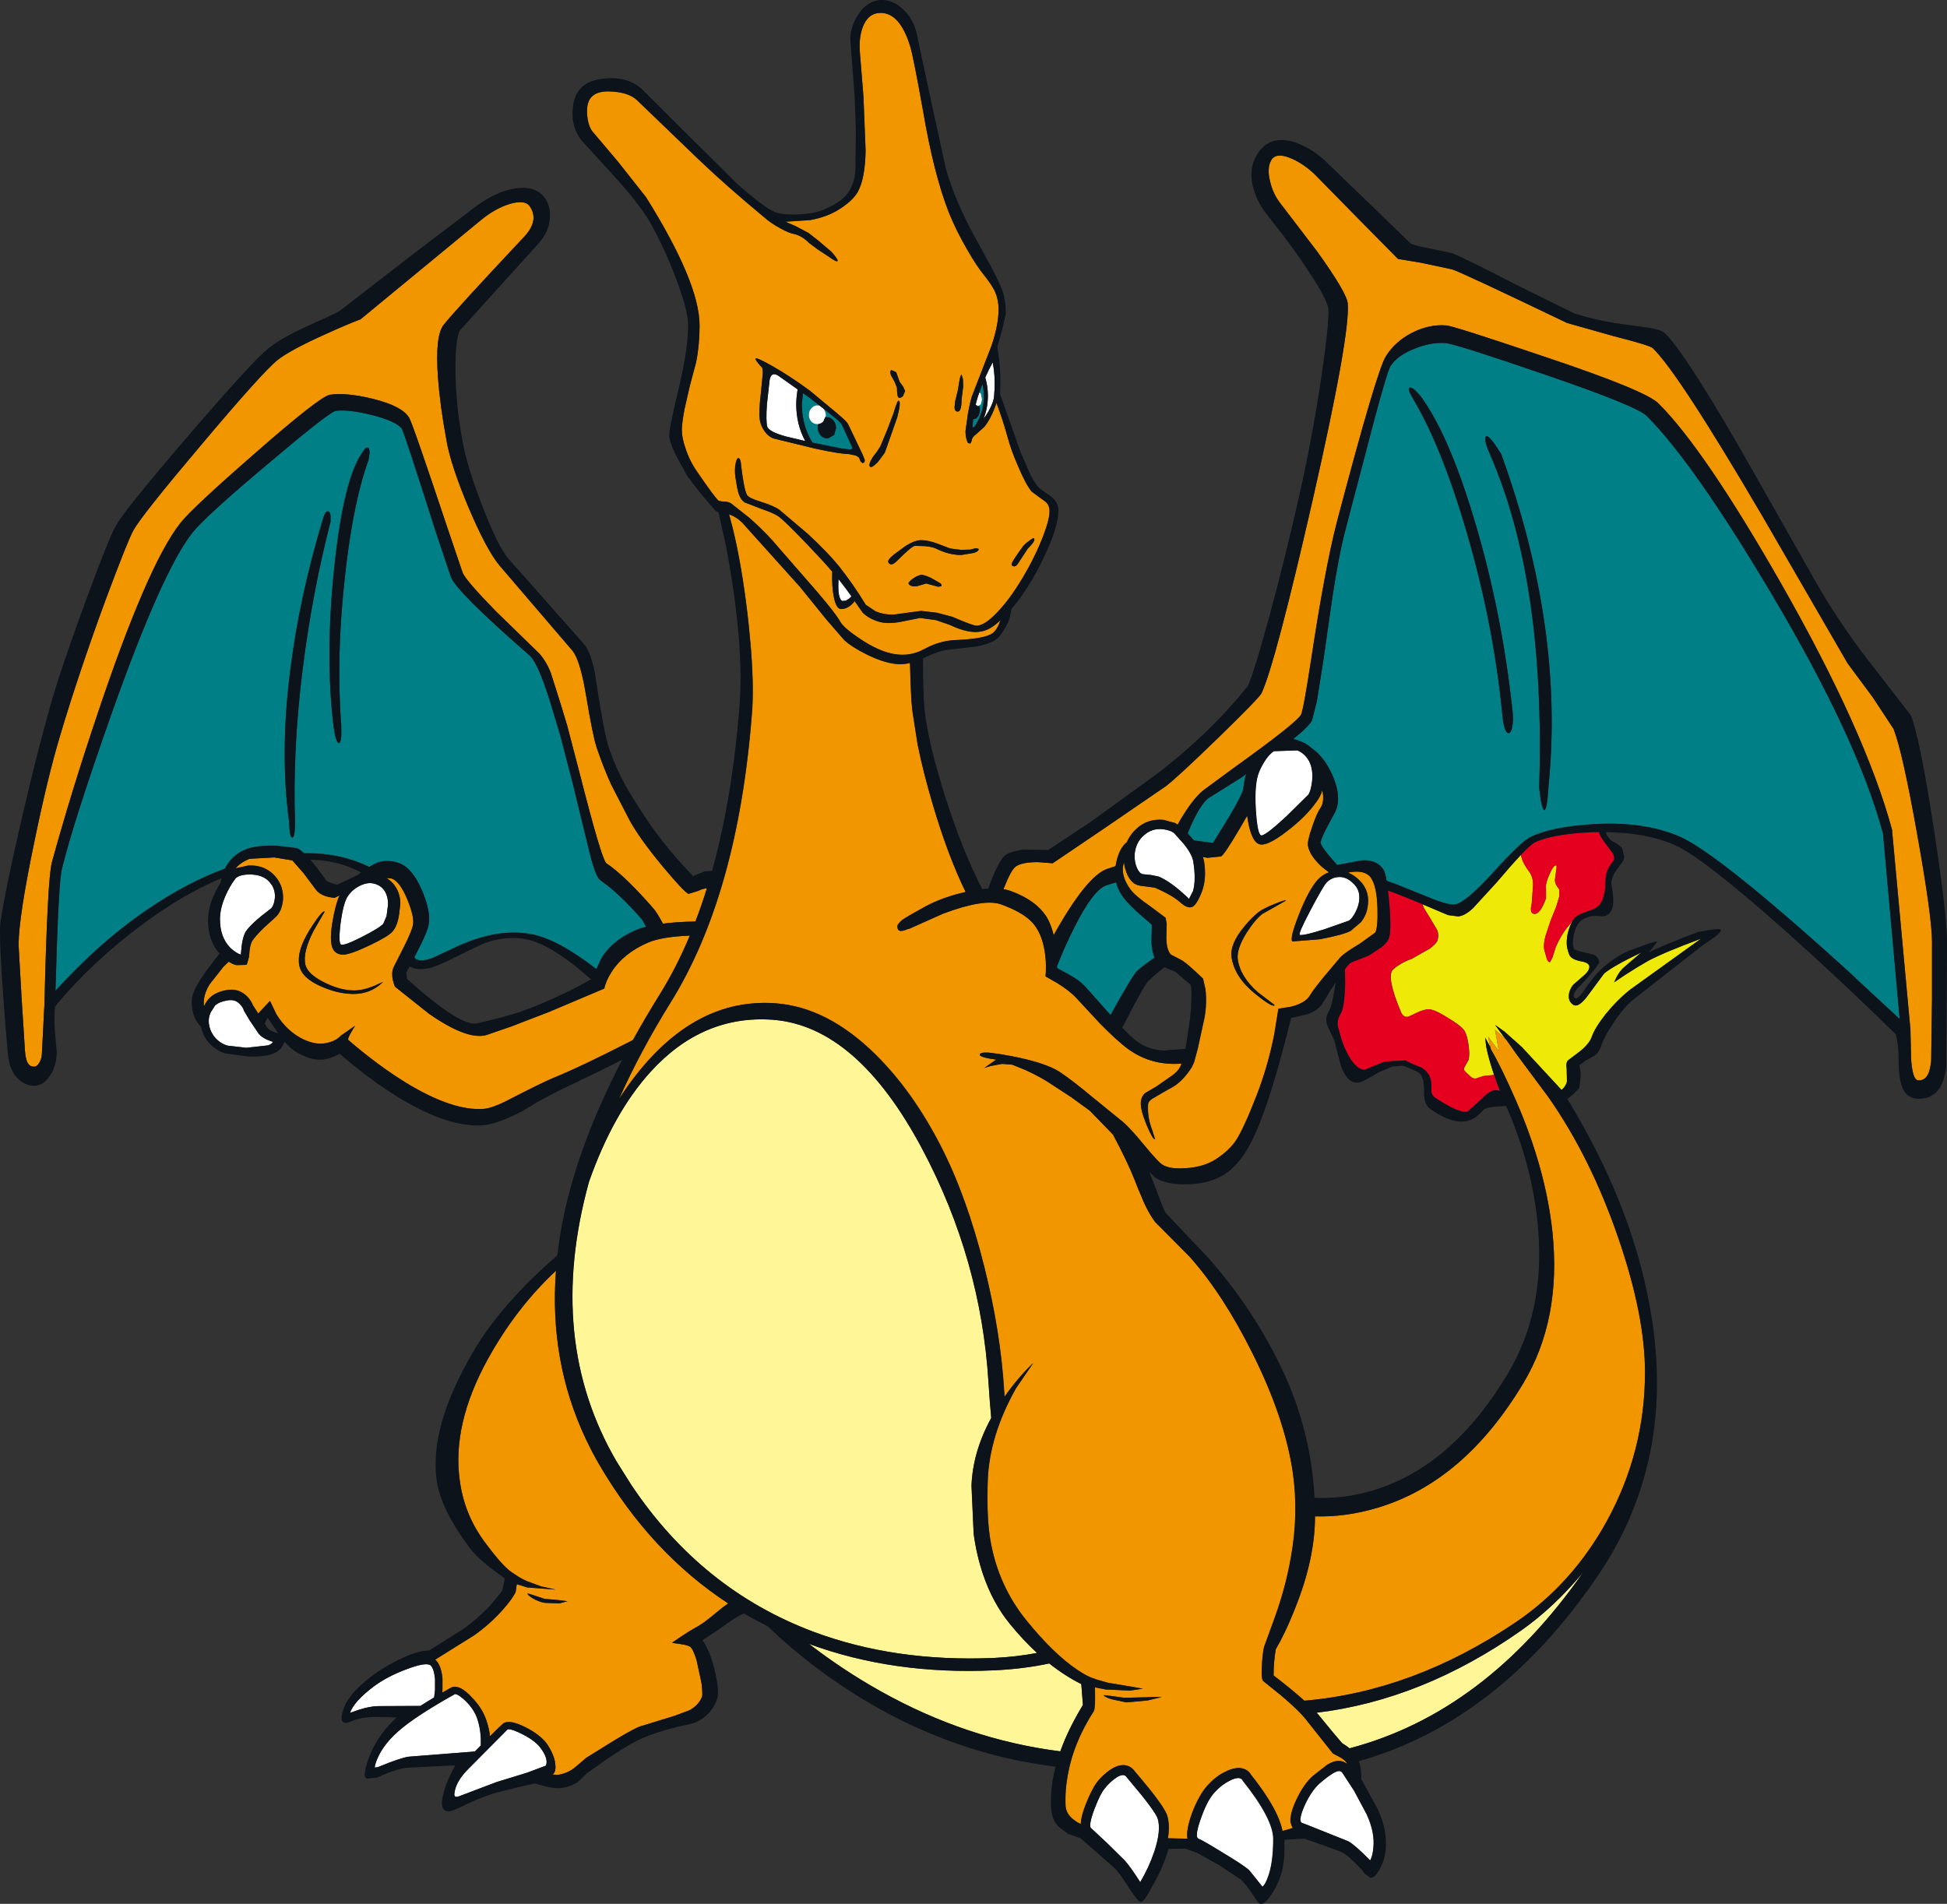 <?xml version="1.0" encoding="UTF-8"?>
<svg id="Layer_2" data-name="Layer 2" xmlns="http://www.w3.org/2000/svg" viewBox="0 0 504.27 493.13">
  <rect x="0" y="0" width="504.27" height="493.13" fill="#333333" stroke="none"/>
  <defs>
    <style>
      .cls-1 {
        fill: #0d131a;
      }

      .cls-1, .cls-2, .cls-3, .cls-4, .cls-5, .cls-6, .cls-7 {
        stroke-width: 0px;
      }

      .cls-2 {
        fill: #e50020;
      }

      .cls-3 {
        fill: #fff;
      }

      .cls-4 {
        fill: #fff697;
      }

      .cls-5 {
        fill: #efe908;
      }

      .cls-6 {
        fill: #f29600;
      }

      .cls-7 {
        fill: #008086;
      }
    </style>
  </defs>
  <g id="katman_1" data-name="katman 1">
    <g>
      <path class="cls-5" d="m406.73,239.19l.43-.57s.08-.08.13-.13c-1.02,1.86-1.53,3.79-1.53,5.79,0,.88.23,1.91.7,3.07.33.74,1.25,1.28,2.79,1.6,1.49.23,2.28.67,2.37,1.32.09.74-.42,1.58-1.53,2.51l-2.65,2.3c-.7.88-1.07,1.79-1.12,2.72-.09,1.07.28,1.88,1.12,2.44.93.65,2.28-.26,4.04-2.72l3.97-5.37c1.49-1.25,4.69-3.07,9.62-5.44l-4.46,3.83c-.65.56-1.28,1.37-1.88,2.44l-.7,1.46,2.79-1.88c2.23-1.44,4.21-2.65,5.93-3.63,2.79-1.49,7.39-3.42,13.8-5.79l-18.34,13.18c-2.18,1.72-4.3,3.83-6.34,6.34-1.91,2.42-3.11,4.39-3.63,5.93-.42,1.16-1.39,2.37-2.93,3.63l-3.21,2.44c-.42.46-.53,1.14-.35,2.02l.07,3.49c-.19.79-.65,1.51-1.39,2.16l-10.32-11.15-4.46-3.97-2.44-1.74,2.62,3.56-2.62-2.3.98,5.51-2.79-3.76.59,2.75-1.35-2.47.28,2.37c.42,2.14,1.14,4.69,2.16,7.67h0s-.13-.35-.13-.35l-2.72.28-1.88.63c-.51.09-1-.07-1.46-.49l-1.39-1.32c-.37-.33-.42-.72-.14-1.19l.98-1.74c.28-.93.28-2.3,0-4.11-.28-1.95-.74-3.28-1.39-3.97-.65-.74-2.02-1.74-4.11-3-2.23-1.39-3.81-2.09-4.74-2.09-.84,0-1.84.28-3,.84l-2.23,1.05c-.84.23-1.49-.12-1.95-1.05-2.6-6.18-3.32-9.88-2.16-11.09,1.16-1.12,2.81-2.07,4.95-2.86l4.67-2.65c1.12-.88,1.77-1.58,1.95-2.09.28-.93.26-1.81-.07-2.65l-1.6-2.72-1.95-3.21c-.09-.26-.16-.52-.22-.77.79.34,1.61.69,2.45,1.05l4.11,1.74,2.65.35c1.21-.14,2.51-.88,3.9-2.23l6.07-6.62c2.55-3.02,4.64-5.38,6.26-7.09.08.3.13.59.22.89.28.98.93,2.14,1.95,3.49.65.93.98,2.05.98,3.35l-.35,4.88c-.42,1.63-.23,2.51.56,2.65,1.07.19,2.11-1.16,3.14-4.04v-2.44c-.14-.93.14-2.14.84-3.63.74-1.72,1.32-2.53,1.74-2.44.19.05.21.44.07,1.19l-.35,2.58c0,.56.19,1.12.56,1.67l.56.77.07,1.67-.84,2.79-1.46,3.63-1.32,3.97c-.37,1.35-.49,2.51-.35,3.49l.7,2.51c.28.6.56.86.84.77l.63-1.25.84-2.65c1.07-2.46,2.35-4.49,3.83-6.07Z"/>
      <path class="cls-2" d="m386.93,278.44l.13.35,1.4,3.76-.7-.14c-1.07-.23-2.42.51-4.04,2.23l-3.63,3.28c-1.44.37-4.23-.81-8.37-3.56-.74-.51-1.09-1.19-1.05-2.02.09-1.35,0-2.39-.28-3.14-.42-1.21-1.25-2.14-2.51-2.79-1.63-.6-2.93-1.19-3.9-1.74l-5.3.28-5.02,2.02c-1.16.28-2.39-.51-3.7-2.37-.98-1.44-1.79-3.11-2.44-5.02l-1.05-3.7c-.19-1.16.07-2.3.77-3.42.65-1.07,1.02-3.65,1.12-7.74l-.06-3.7c.37-.48.72-.91,1.04-1.25.23-.33.98-.7,2.23-1.12l2.86-1.12,3.28-2.16c.88-.65,1.51-1.35,1.88-2.09.56-1.12.63-4.18.21-9.2-.11-1.28-.22-2.42-.34-3.43,2.45.88,5.43,2.06,8.97,3.56.06.26.13.52.22.77l1.95,3.21,1.6,2.72c.33.84.35,1.72.07,2.65-.19.51-.84,1.21-1.95,2.09l-4.67,2.65c-2.14.79-3.79,1.74-4.95,2.86-1.16,1.21-.44,4.9,2.16,11.09.46.93,1.12,1.28,1.95,1.05l2.23-1.05c1.16-.56,2.16-.84,3-.84.93,0,2.51.7,4.74,2.09,2.09,1.25,3.46,2.25,4.11,3,.65.7,1.12,2.02,1.39,3.97.28,1.81.28,3.18,0,4.11l-.98,1.74c-.28.46-.23.86.14,1.19l1.39,1.32c.46.42.95.58,1.46.49l1.88-.63,2.72-.28Zm10.6-60.24c-.69.33-1.91,1.41-3.63,3.23.08.3.13.59.22.89.28.98.93,2.14,1.95,3.49.65.93.98,2.05.98,3.35l-.35,4.88c-.42,1.63-.23,2.51.56,2.65,1.07.19,2.11-1.16,3.14-4.04v-2.44c-.14-.93.14-2.14.84-3.63.74-1.72,1.32-2.53,1.74-2.44.19.05.21.44.07,1.19l-.35,2.58c0,.56.19,1.12.56,1.67l.56.77.07,1.67-.84,2.79-1.46,3.63-1.32,3.97c-.37,1.35-.49,2.51-.35,3.49l.7,2.51c.28.6.56.86.84.77l.63-1.25.84-2.65c1.07-2.46,2.35-4.49,3.83-6.07l.43-.57.68-.9c.65-.65,2.02-1.3,4.11-1.95,1.63-.51,2.67-1.49,3.14-2.93.46-1.25.7-2.7.7-4.32,0-1.35.21-2.46.63-3.35.42-.84.91-1.58,1.46-2.23.28-.42.21-1.07-.21-1.95l-2.58-3.49c-.46-.65-.78-1.32-.96-1.99-.61,0-1.21,0-1.83.03-6.93.33-11.85,1.21-14.78,2.65Z"/>
      <path class="cls-4" d="m280.46,441.48v.16c-2.53,4.16-4.48,8.16-5.85,12-16.2-2.06-31.77-7.28-46.7-15.67-6.3-3.52-12.42-7.58-18.38-12.16,14.55,5.35,30.52,7.64,47.93,6.84,5.08-.23,9.84-.83,14.29-1.78,2.71,2.15,5.47,3.94,8.3,5.34l.41,5.27Zm113.51-19.15c-17.06,11.99-34.73,19.09-52.98,21.3.39.43.75.84,1.04,1.22l3.21,3.9,2.37,2.79c.72.42,1.35.86,1.91,1.31,23.43-6.18,43.6-21.36,60.49-45.58-4.97,6-10.32,11.02-16.04,15.06Zm-136.51,7.11c3.9-.19,7.6-.62,11.11-1.29-2.41-2.22-4.76-4.73-7.07-7.57-2.94-3.61-5.22-7.84-6.87-12.67-1.11-3.26-1.95-6.79-2.47-10.61l-.56-12.48c.22-5.87,1.93-11.72,5.11-17.54-.27-3.01-.52-6.13-.72-9.37-1.3-21.1-7-41.16-17.08-60.17-11.29-21.29-24.22-32.49-38.76-33.6-12.13-.88-22.68,3.6-31.65,13.46-6.46,7.11-11.78,16.62-15.97,28.51-7.53,27.28-5.14,51.45,7.18,72.51l3.9,6.2c12.04,17.94,27.68,30.54,46.92,37.79,14.13,5.3,29.77,7.58,46.92,6.83Z"/>
      <path class="cls-6" d="m155.26,379.46c-1.3-2.22-2.47-4.48-3.55-6.76-6.34-13.43-8.9-27.95-7.72-43.56-6.89,6.43-12.82,14.11-17.74,23.06-6.14,11.2-8.53,21.61-7.18,31.23.79,6.04,3.04,11.5,6.76,16.38,2.97,4,5.25,6.51,6.83,7.53l1.6,1.05c1.16.7,2.11,1.16,2.86,1.39l3,1.12,3.83.84-7.39-.56-2.72-.84-.28,1.95c-.46,1.12-1.58,2.67-3.35,4.67-2.28,2.56-4.79,4.79-7.53,6.69l-9.98,6.23c1,.8,1.63,2.39,1.89,4.79v3.14l-.08.63c.64-.37,1.29-.74,1.97-1.12l.42-.21c.46-.28,1.14-.28,2.02,0,1.12.46,2.35,1.46,3.7,3,1.53,1.67,2.63,3.44,3.28,5.3.54,1.53.85,2.96,1,4.3,1.73-1.73,2.89-2.84,3.47-3.33.37-.28.98-.4,1.81-.35,1.39.19,3.07.84,5.02,1.95,2.09,1.21,3.6,2.49,4.53,3.83.42.62.75,1.22,1.05,1.81.59,1.18.95,2.3,1.04,3.35.14,1.07,0,1.86-.42,2.37-.06.09-.19.18-.37.26.68.12,1.23.15,1.63.09,1.67-.28,3.11-.93,4.32-1.95l2.86-2.44,7.18-4.46c3.9-2.37,6.34-3.65,7.32-3.83l8.37-2.58,3.9-1.46c1.58-.88,2.65-2.05,3.21-3.49.14-.42.09-1.6-.14-3.56l-1.25-5.79c-.6-2.05-1.19-3.25-1.74-3.63-.46-.28-1.37-.51-2.72-.7l-1.95-.28,2.23-1.53c1.61-1.07,2.8-1.82,3.59-2.24.01,0,.02,0,.03.01l.07-.07c1.35-.65,3.28-2.05,5.79-4.18,1.04-.89,2-1.62,2.87-2.2-13.36-8.76-24.48-20.71-33.34-35.87Zm-14.22,35.7c-1.07-.19-2.14-.6-3.21-1.25-.93-.6-1.32-1-1.19-1.19l1.39.42,2.93.98,3.83.35,2.16.28-2.09.56-3.83-.14Zm359.32-171.02v15.27l-.21,15.48c-.19,1.63-.49,2.81-.91,3.56-.56.98-1.37,1.44-2.44,1.39-.7-.05-1.21-.98-1.53-2.79-.23-1.25-.35-2.65-.35-4.18l-.14-6.2-4.74-51.38v-.28c-4.6-17.01-14.2-38.32-28.79-63.93-13.25-23.19-23.82-38.72-31.72-46.57-2.18-2.23-11.97-6.25-29.35-12.06-16.08-5.44-24.63-8.16-25.66-8.16-2.88-.23-5.81.4-8.78,1.88-2.97,1.53-5.25,3.58-6.83,6.14-1.58,2.51-5.81,16.83-12.69,42.95-2.05,7.95-4.25,19.73-6.62,35.35-1.35,8.83-2.23,13.66-2.65,14.5-.74,1.39-6.55,6-17.43,13.8l-7.95,5.86c-1.58,1.3-3.25,3.37-5.02,6.2-.44.68-.97,1.57-1.58,2.65l-.58-.42-3.07-.84c-2.74-.23-5.04.51-6.9,2.23-1.16,1.03-2.01,2.21-2.58,3.55-1.24.95-2.15,2.64-2.72,5.1-.08.37-.15.74-.2,1.11-.78.24-1.5.48-2.17.71-3.53,1.21-8.16,6.93-13.87,17.15,0,0,0,.01,0,.02-.43-1.77-1-3.3-1.73-4.55-1.81-2.97-4.95-5.28-9.41-6.9-.56-.2-1.18-.35-1.85-.45l.11-.31c1.21-3.11,2.23-4.97,3.07-5.58,1.16-.79,3.11-1.16,5.86-1.12l3.7.28,13.18-8.92,16.1-11.02c1.91-1.44,6.44-5.62,13.59-12.55,7.11-6.93,10.85-10.78,11.22-11.57,2.37-5.11,6.76-21.71,13.18-49.78,6.6-29,9.64-46.08,9.13-51.24-.19-1.81-2.79-6.23-7.81-13.25l-9.48-12.41c-1.35-1.67-2.28-3.6-2.79-5.79-.6-2.32-.51-4.18.28-5.58.79-1.35,2.37-1.56,4.74-.63,2.09.79,4.23,2.18,6.41,4.18l11.29,11.5,10.39,10.53,5.93.98,8.16,1.74c1.91.65,11.81,5.28,29.7,13.87l12.13,3.42c6.18,1.58,9.53,2.6,10.04,3.07,4.42,4.23,13.9,18.75,28.44,43.57l22.03,38.07,6.55,8.85,5.37,8.16c1.53,3.86,3.58,12.99,6.14,27.4,2.56,14.27,3.83,23.59,3.83,27.96Zm-81.22,76.55c4.6,13.39,6.9,24.98,6.9,34.79,0,13.66-3.3,26.52-9.9,38.55-6,10.88-13.87,19.61-23.63,26.21-17.64,11.91-35.87,18.67-54.69,20.28-2.08-1.88-4.73-4.05-7.98-6.55,0-2.28.19-4.53.56-6.76.77-1.32,1.54-2.78,2.3-4.36.94-1.95,1.86-4.09,2.78-6.44,3.39-8.46,5.09-16.34,5.09-23.63,0,0,0-.01,0-.02,5.28.17,10.67-.57,16.17-2.21,14.97-4.46,27.56-15.22,37.79-32.28,6.6-11.02,9.11-24.08,7.53-39.18-1.16-10.88-4.3-22.19-9.41-33.95-2.56-5.86-4.74-10.32-6.55-13.39l-.11-.52-.59-2.75,2.79,3.76-.98-5.51,2.62,2.3.23.21,1.85,2.62.37.52.29.42,8.44,11.36c7.3,10.41,13.34,22.59,18.13,36.53Zm-199.78-165.29l1.15-.92c-.37.5-.75.79-1.15.92Zm-153.34-37.94c-10.88,9.48-17.31,15.5-19.31,18.06-5.72,7.25-12.97,24.03-21.75,50.34-4.42,13.15-8.27,25.73-11.57,37.72-.74,3.07-1.37,15.22-1.88,36.46l-.63,12.34c0,1.07-.21,2-.63,2.79-.42.74-.88,1.12-1.39,1.12-.65,0-1.12-.19-1.39-.56-.51-.56-.84-1.63-.98-3.21l-.91-14.22-.77-13.59c.05-4.93,1.39-13.73,4.04-26.42,2.32-11.34,4.58-20.64,6.76-27.89,3.25-10.88,7.16-22.52,11.71-34.93,3.81-10.23,6.23-16.27,7.25-18.13,1.44-2.6,7.37-10.06,17.78-22.38,10.46-12.41,16.96-19.64,19.52-21.68,2.14-1.72,6.37-4,12.69-6.83,3.16-1.44,6.11-2.7,8.85-3.76l30.88-25.45c2.56-2.14,5.11-3.6,7.67-4.39,2.65-.79,4.39-.6,5.23.56,1.67,2.42,1.23,5.02-1.32,7.81-11.71,12.46-18.71,20.1-20.98,22.94-1.49,1.91-1.98,6.41-1.46,13.53.33,4.74,1.07,10.25,2.23,16.52.74,4.23,2.63,9.95,5.65,17.15,3.07,7.25,5.72,12.25,7.95,14.99l19.1,22.31c1.3,1.72,2.44,5.53,3.42,11.43,1.21,7.25,2.14,11.81,2.79,13.66,1.21,3.53,2.44,6.67,3.69,9.41l4.67,9.06c1.72,3.21,4.6,7.25,8.64,12.13,3.76,4.51,6.02,6.9,6.76,7.18l2.51-.77c.88-.44,1.63-.65,2.24-.65-.92,2.97-1.91,5.83-2.97,8.59-.08,0-.16,0-.25,0-3.11.06-5.82.25-8.16.55-1.05-1.95-1.87-3.26-2.44-3.9-4.97-5.72-9.06-9.64-12.27-11.78-.88-1.02-3.14-8.64-6.76-22.87l-3.35-12.83-1.67-5.51-2.58-8.16c-1.02-2.46-2.21-4.3-3.56-5.51l-10.74-10.46c-5.21-5.35-8.04-8.64-8.51-9.9l-3.83-11.29c-6.14-18.41-9.48-28.03-10.04-28.86-1.21-2-4.35-3.63-9.41-4.88-4.6-1.12-8.3-1.46-11.09-1.05-1.72.28-8.2,5.35-19.45,15.2Zm59.26,169.76c1.53-.09,3.93-1,7.18-2.72,4.97-2.56,8.48-4.28,10.53-5.16,5.28-2.16,12.27-5.49,20.93-9.95,2.17-3.92,4.51-7.9,7.02-11.94,2.86-4.6,5.43-9.64,7.72-15.12-4.83.2-8.44.8-10.79,1.8-4.23,1.81-7.39,4.35-9.48,7.6-1.02,1.63-1.65,3.07-1.88,4.32l-14.36,6.07-9.76,3.76-6.48,2.23c-3.3.88-8.23-.95-14.78-5.51l-8.85-7.04c-.84-2.14-.93-3.86-.28-5.16l2.65-5.23c1.35-2.7,2.11-4.55,2.3-5.58.28-1.35-.21-3.56-1.46-6.62-1.35-3.25-2.74-5.07-4.18-5.44l-1.24-.11c1.03.6,1.86,1.43,2.49,2.48.74,1.25,1.12,2.65,1.12,4.18l-.28,2.44c-.28,2.18-.86,3.76-1.74,4.74-.7.84-2.65,2.02-5.86,3.56-3.3,1.58-5.58,2.39-6.83,2.44-.93.05-1.7-.23-2.3-.84-1.07-1.07-1.25-3.63-.56-7.67.51-3.02,1.12-5.29,1.83-6.82l-1.27.62c-2.37-.19-4.02-.93-4.95-2.23l-3.07-4.11-2.93-3.35-4.67-.77-6.41.35c-1.69.69-2.89,1.53-3.63,2.5.05-.02.09-.04.15-.06l3.14-.7c2.88-.14,5.21.79,6.97,2.79,1.49,1.72,2.16,3.76,2.02,6.14-.23,2.05-.91,3.56-2.02,4.53l-2.93,2.65c-1.58,1.58-2.56,2.67-2.93,3.28-.51.74-.81,2.14-.91,4.18l-.49,1.81-.21.35-2.44.07h-.14c-.63-.13-1.29-.43-1.98-.89l-1.37,1.3-3.56,4.53c-.93,1.49-1.44,2.93-1.53,4.32-.04.52-.03.99.02,1.43.53-1.07,1.1-1.88,1.72-2.4.98-.88,2.35-1.49,4.11-1.81,1.77-.33,3.3,0,4.6.98.98.7,1.72,1.65,2.23,2.86l1.41,2.22,3.05-3.27,1.67,3.49c1.63,2.6,3.65,4.6,6.07,6,2.84,1.58,5.44,1.98,7.81,1.19,1.21-.37,2.14-.93,2.79-1.67l3.7-2.58-1.05,1.74c-.65,1.16-.88,1.81-.7,1.95,5.11,4.42,10.13,8.13,15.06,11.15,8.04,4.88,14.71,7.11,20.01,6.69Zm-33.74-29.77c-.14,0-.28,0-.42-.01-2.48-.06-5.08-.68-7.8-1.87-3.39-1.44-5.32-3.23-5.79-5.37-.08-.34-.12-.69-.14-1.05-.02-.25-.02-.52,0-.78,0-.06,0-.12,0-.19.13-1.99.99-4.31,2.58-6.96.07-.12.13-.24.21-.36.52-.83.99-1.54,1.41-2.15,1.37-2,2.21-2.87,2.49-2.59l-2.86,4.95c-1.91,3.67-2.63,6.6-2.16,8.78.42,1.67,2.09,3.23,5.02,4.67,2.74,1.35,5.28,2.02,7.6,2.02,1.63,0,3.37-.4,5.23-1.19l2.3-1.05c-2.09,2.09-4.65,3.14-7.67,3.14Zm255.31,197.58l-1.6-.84-6.69-8.44c-1.21-1.63-3.46-3.83-6.76-6.62l-4.6-3.7c-.33-.28-.44-1.42-.35-3.42.05-1.95.23-3.74.56-5.37l2.79-7.67c1.91-5.3,3.3-10.5,4.18-15.62,1.35-7.44,1.51-14.76.49-21.96-1.39-9.44-4.88-19.73-10.46-30.88-5.02-10.09-10.43-18.41-16.24-24.96l-8.99-9.06c-.2-.27-.41-.57-.61-.87-.81-1.21-1.61-2.68-2.39-4.43l-1.19-2.86-.02.03c-.36-.93-.73-1.87-1.1-2.81-1.25-3.17-3.12-7.07-5.57-11.66l-6-6.19-4.81-3.49-5.02-3.28c-1.91-1.3-4.18-2.56-6.83-3.76l-3.42-1.39-2.65-.21-3,.56-1.6.49,3.07-2.16c-2.79-.37-4.21-.79-4.25-1.25-.05-.28.3-.46,1.05-.56h1.19,0s2.79.35,2.79.35c7.76,1.25,13.06,2.86,15.9,4.81,2.14,1.44,4.9,3.58,8.3,6.41l7.11,5.79c1.44,1.07,3.51,3.25,6.2,6.55,2.56,3.11,4.21,4.86,4.95,5.23,1.3.74,3.35,1,6.14.77,3.02-.23,5.53-1,7.53-2.3,2.28-1.49,4-3.09,5.16-4.81,1.35-2.05,3.16-6,5.44-11.85,1.95-5.07,3.46-10.32,4.53-15.76l1.05-6.55,3.42-.56c2.42-.65,4-1.6,4.74-2.86.33-.65,1.46-2.18,3.42-4.6l4.46-5.3c.74-.79,2.44-1.98,5.09-3.56l3.97-2.86c.46-.88.65-2.97.56-6.27-.09-3.76-.65-6.39-1.67-7.88-.98-1.44-2.84-1.93-5.58-1.46l-.34.1c1.06.42,2.06,1.11,2.99,2.06,1.86,1.86,2.53,4.18,2.02,6.97-.23,1.35-.79,2.6-1.67,3.76l-2.72,2.3c-1.21.65-3.86,1.37-7.95,2.16l-7.11.56c-.51-.46.05-2.77,1.67-6.9,1.67-4.28,3.3-7.3,4.88-9.06.87-.92,1.84-1.57,2.92-1.95l-1.74-1.32c-2.18-2-3.42-3.86-3.7-5.58-.14-.74.21-2.32,1.05-4.74.79-2.37,1.53-4.07,2.23-5.09.72-1.1.86-2.62.43-4.55-.33,1.14-.86,2.2-1.62,3.16-1.77,2.51-4.3,5.02-7.6,7.53-3.49,2.7-5.88,3.79-7.18,3.28-1.44-.56-2.45-3-3.06-7.34-.51.91-1.09,1.91-1.75,3.02-2.74,4.69-4.42,7.2-5.02,7.53l-3.49.35-1.21-.2c.13.4.24.79.3,1.17.46,2.79.3,5.32-.49,7.6-.88,2.32-1.72,3.7-2.51,4.11s-1.86.02-3.21-1.19c-.2-.18-.42-.36-.65-.54-.18-.11-.36-.23-.53-.37-.05-.04-.09-.07-.13-.11-1.31-.89-3.05-1.81-5.24-2.75l-3.76-.49c-1.86-.28-3.16-1.77-3.9-4.46-.14-.53-.23-1.06-.3-1.59-.75,2.09-.21,4.41,1.62,6.96.84,1.16,2.58,2.65,5.23,4.46l3.9,2.93.28,1.53-.07,3.63c0,2.09.4,3.56,1.19,4.39l2.3,1.19c.98.42,2.97,2.09,6,5.02l.63,2.72c.28,2.32.21,4.74-.21,7.25l-1.74,8.02-.98,3.63-.56,1.25c-1.39,2.23-2.95,3.9-4.67,5.02l-3.07,1.74c-1.44.84-2.35,1.37-2.72,1.6-.6.46-.91.93-.91,1.39-.14,2.23.21,4.42,1.05,6.55l.77,2.44c-.37.14-1.09-1.07-2.16-3.63-1.07-2.6-1.58-4.53-1.53-5.79.05-1.12.44-1.98,1.19-2.58l2.86-1.67,3.49-2.44c1.63-1.02,2.63-2.18,3-3.49-5.11.42-9.69-.81-13.73-3.7-1.86-1.35-4.32-3.58-7.39-6.69l-6.14-6.62c-1.16-1.25-2.84-2.56-5.02-3.9l-2.93-1.67c.28-3.3,0-6.37-.84-9.2-.7-2.28-1.77-4.07-3.21-5.37-1.58-1.49-4.09-2.86-7.53-4.11-2.93-1.02-7.92-.21-14.99,2.44l-8.94,3.99-.05-.08c-1.58.74-2.49.74-2.72,0-.14-.46-.12-.86.07-1.19l.91-.98c.51-.42,2.58-1.63,6.2-3.63,3.05-1.63,6.53-2.87,10.4-3.74-3.02-6.17-5.84-13.64-8.45-22.47-1.73-5.82-3.05-11.09-4-15.82l-1.37-8.79-.21-2.37c-.18-2.63-.3-5.93-.38-9.87-.85.2-1.68.32-2.47.32-2.32,0-5.14-.79-8.44-2.37-2.74-1.35-4.79-2.65-6.14-3.9l-4.6-5.3-6.83-8.44-14.85-16.52c-1.07-1.11-2.26-1.85-3.55-2.27.09.31.18.61.27.92.22.81.43,1.63.64,2.48.02.09.04.18.07.26,1.5,6.14,2.75,13.39,3.76,21.75.14,1.16.26,2.29.38,3.4.14,1.38.27,2.77.39,4.2,0,.01.02.03.02.04.62,7.12.78,13.01.47,17.67-2.37,31.74-9.46,57.05-21.26,75.92-5.16,8.32-9.57,16.59-13.25,24.82,11.48-17.71,25.01-25.98,40.58-24.82,8.92.65,17.52,5.04,25.8,13.18,6.46,6.37,12.13,14.32,17.01,23.84,4.46,8.69,8.2,19.08,11.22,31.16,2.84,11.34,4.55,22.08,5.16,32.21.03.51.07,1.01.1,1.52,2.28-3.27,4.77-6.19,7.46-8.77l-4.49,6.56c-4.6,8.18-7.04,16.15-7.32,23.91-.23,6.6.02,11.92.77,15.97,1.39,7.62,4.49,14.39,9.27,20.29,4.65,5.72,8.99,9.95,13.04,12.69,2,1.35,3.53,2.14,4.6,2.37v.07l3.42.98,5.86.98,3.21.56-3.28.49-6.34-.28-2.79-.56c.09,3.58,0,5.62-.28,6.14-3.49,5.44-5.72,10.85-6.69,16.24-.56,2.93-.77,5.72-.63,8.37.1,1.87,1.41,3.43,3.93,4.67.05-1.25.43-2.83,1.16-4.74,0,0,0-.01,0-.02,1.11-2.83,2.11-4.82,2.99-5.98.6-.84,1.44-1.7,2.51-2.58,1.58-1.3,3.02-1.95,4.32-1.95,1.07,0,1.98.42,2.72,1.25l.63.77c4.93,5.76,7.62,9.48,8.09,11.15.09.31.16.63.22.96.26,1.4.23,3.01-.06,4.82,1.67.05,3.35.08,5.07.09-.21-1.06-.06-2.51.46-4.38.19-.7.43-1.45.73-2.26,1.21-3.16,2.56-5.55,4.04-7.18,1.3-1.44,2.72-2.56,4.25-3.35,1.49-.79,2.84-1.16,4.04-1.12,1.12.09,2,.53,2.65,1.32l.21.35c3.2,4.02,5.49,7.55,6.87,10.6.66,1.46,1.11,2.8,1.35,4.04.95-.24,1.85-.51,2.69-.79-.24-.36-.42-.77-.52-1.29-.12-.72-.05-1.59.21-2.61.26-1.02.7-2.2,1.33-3.53,1.25-2.65,2.67-4.67,4.25-6.07l3.76-2.93c1.21-.7,2.3-1,3.28-.91.65.09,1.24.35,1.78.74-.01-.04-.02-.08-.04-.11-.19-.51-.86-1.09-2.02-1.74Zm-13.8-221.77l-2.44,1.39-3.7,2.09c-1.25.98-2.63,2.63-4.11,4.95-1.72,2.79-2.46,5.04-2.23,6.76.42,3.02,2.16,5.88,5.23,8.58l4.32,3.28c-.23.6-1.95-.4-5.16-3-3.49-2.84-5.48-5.97-6-9.41-.33-2.18.74-4.79,3.21-7.81,1.21-1.49,2.46-2.77,3.76-3.83.79-.6,2.16-1.3,4.11-2.09.34-.14.64-.26.92-.37.36-.14.68-.26.95-.35.69-.23,1.07-.3,1.13-.19Zm-35.9,207.2l-5.44.49-3.9-.84c-1.35-.46-1.98-.81-1.88-1.05l1.74.21,3.56.49,5.72-.14c2.51-.14,3.76-.14,3.76,0l-3.56.84ZM153.45,34.08l6.55,7.74,7.32,9.27c9.25,14.78,13.87,25.87,13.87,33.26,0,3.39-.3,6.58-.91,9.55l-1.6,6-1.39,6.07c-.46,2.51-.7,4.32-.7,5.44,0,1.35.33,2.95.98,4.81.7,2.14,1.7,4.14,3,6,2.97,4.37,4.83,6.88,5.58,7.53l1.32.21c.79,0,1.39.14,1.81.42l4.95,3.9c3.02,2.7,5.58,5.32,7.67,7.88l9.55,10.95c3.39,3.95,5.46,6.62,6.2,8.02.7,1.16,2.58,2.74,5.65,4.74,3.86,2.51,7.32,3.76,10.39,3.76,1.58,0,3.09-.3,4.53-.91l2.65-1.32c2.28-1.02,4.62-1.56,7.04-1.6,4.79-.23,7.83-.81,9.13-1.74.84-.6,1.53-1.74,2.09-3.42-1.72,1.67-3.37,2.65-4.95,2.93-2.14.46-4.9-.12-8.3-1.74l-3.49-1.19-4.11-.56-4.88.98c-2.42.46-4.42.44-6-.07-1.72-.56-3.07-1.35-4.04-2.37l-2.37-3.42c-1.06-1.63-2.38-3.41-3.94-5.31l.1.15,3.35,4.46.84,1.25c-1.07,1.35-2.23,2.02-3.49,2.02-.84,0-1.46-1-1.88-3-.39-1.84-.53-4.08-.43-6.7-.68-.79-1.39-1.6-2.15-2.43-5.9-6.37-9.76-10.27-11.57-11.71-.74-.6-2.28-1.3-4.6-2.09l-4.32-1.67c-.74-.46-1.3-1.3-1.67-2.51-.23-.79-.49-2.14-.77-4.04-.19-1.35-.16-2.56.07-3.63.19-.88.42-1.32.7-1.32.42.09.65.74.7,1.95.51,4.18,1.02,6.72,1.53,7.6.33.56,1.49,1.14,3.49,1.74,2.37.74,4.02,1.46,4.95,2.16l7.32,6.2c3.53,3.3,6.18,6.04,7.95,8.23,2.51,3.16,4.86,6.53,7.04,10.11l2.58,1.74c1.35.56,2.86.84,4.53.84l3.56-.49,3.7-.49,4.11.49,3.97,1.05c3.53,1.53,5.62,2.3,6.27,2.3,1.35,0,3.11-1.14,5.3-3.42,2.65-2.74,5.32-6.55,8.02-11.43,1.53-2.79,2.81-5.51,3.83-8.16,1.16-2.97,1.74-5.21,1.74-6.69,0-1.21-.49-2.11-1.46-2.72l-3.14-2.3c-1.02-1.21-2.21-3.42-3.56-6.62-1.21-2.79-2.09-5.23-2.65-7.32-.79-2.88-1.77-5.9-2.93-9.06-.93,2.74-2,4.83-3.21,6.27l-2.02,1.81c-.79.56-1.19,1.14-1.19,1.74l-.35.7-.63-.14c-.42-.84-.63-1.86-.63-3.07l.63-4.53c.46-2.56.91-4.3,1.32-5.23l4.81-12.41c1.21-3.63,1.81-6.74,1.81-9.34,0-1.77-.35-3.39-1.05-4.88-.56-1.12-1.49-2.49-2.79-4.11-1.25-1.53-2.72-3.76-4.39-6.69-1.91-3.3-3.46-6.46-4.67-9.48-2.6-6.65-4.83-15.45-6.69-26.42-1.67-9.39-2.79-14.97-3.35-16.73-1.77-5.67-4.3-8.51-7.6-8.51-2.18,0-3.74,1.25-4.67,3.76-.7,1.95-.93,4.16-.7,6.62l.91,11.29.56,14.01c-.09,4.83-.77,8.39-2.02,10.67-.93,1.63-2.65,3.21-5.16,4.74-2,1.21-4.39,2.07-7.18,2.58l-6.41.42,2.72,1.19,3.28,1.74,2.58,2.02,3.35,2.86c1.07,1.21,1.6,1.98,1.6,2.3-.05.37-.81.02-2.3-1.05l-2.86-1.88-2.23-1.67c-1.21-1.21-2.46-1.98-3.76-2.3-.88-.14-2.05-.6-3.49-1.39-1.72-.88-3.28-1.95-4.67-3.21-6.14-5.07-11.64-9.92-16.52-14.57l-16.17-15.55c-1.3-1.21-3.25-1.93-5.86-2.16-2.6-.28-4.49.09-5.65,1.12-1.07.93-1.53,2.49-1.39,4.67.14,1.95.6,3.46,1.39,4.53Zm108.69,111.62c.33-.65,1.16-1.91,2.51-3.76.33-.56.91-1.14,1.74-1.74.84-.65,1.3-.91,1.39-.77.23.28.09.74-.42,1.39l-1.25,1.39-2.37,3.63c-.37.65-.79.93-1.25.84-.51-.14-.63-.46-.35-.98Zm-18.34,6.14l-.84.14-3.07-.84-2.44.7c-1.02.14-1.72-.05-2.09-.56-.19-.28.16-.74,1.05-1.39.88-.6,1.6-.93,2.16-.98.51-.05,1.39.23,2.65.84l2.3,1.32c.33.28.42.53.28.77Zm3.56-47.83l.77-3.14c.33-2.51.63-3.79.91-3.83l.35,1.12.07,1.95-.42,3.35c0,2.23-.37,3.28-1.12,3.14-.46-.09-.7-.44-.7-1.05l.14-1.53Zm-8.78,35.9c1.21,0,2.63.3,4.25.91l3.28,1.25,2.79.35,2.44-.07,1.32-.35.77.14c.14.37-.23.72-1.12,1.05l-3.35.56c-2.14,0-4.32-.56-6.55-1.67-.56-.28-1.51-.49-2.86-.63l-2.65-.07c-.56.09-2.11,1.42-4.67,3.97-.93.93-1.63,1.07-2.09.42-.33-.42.12-1.12,1.32-2.09l2.93-2.16c1.63-1.07,3.02-1.6,4.18-1.6Zm-7.67-44.06l1.19.56.91,2.51.91,1.25.49,1.12-.56,1.32c-.42.37-.77.51-1.05.42-.33-.14-.49-1-.49-2.58l-.63-1.6-.91-1.6-.21-.77c0-.33.12-.53.35-.63Zm-4.74,22.38l.91-1.19.91-1.39,1.74-4.18,1.67-4.39c.7-2.37,1.16-3.46,1.39-3.28.42.19.28,1.63-.42,4.32l-3.21,9.13-1.81,2.44c-1.02,1.02-1.67,1.44-1.95,1.25-.46-.33-.21-1.23.77-2.72Zm-30.47-25.38c.19-.23,1.63.42,4.32,1.95,3.11,1.77,6.37,3.9,9.76,6.41l6.97,5.79,1.67,1.46c.74.65,1.21,1.23,1.39,1.74l3.63,7.6.49,1.25c.09.46-.07.77-.49.91l-.56-.42-.35-.91c-.09-.23-.44-.46-1.05-.7l-1.74-.35c-1.44,0-4.3-.46-8.58-1.39l-10.88-2.65c-1.02-.42-1.86-1.16-2.51-2.23-.74-1.16-1.12-2.53-1.12-4.11,0-1.3.14-3.14.42-5.51l.35-3.7.14-1.46-.14-1.25c-1.3-1.39-1.88-2.21-1.74-2.44Z"/>
      <path class="cls-7" d="m155.54,228.03c-.79-.51-1.67-2.65-2.65-6.41l-4.46-18.34-3.28-12.62-1.67-5.58c-2.56-8.74-4.65-13.83-6.27-15.27-12.64-11.02-19.45-17.8-20.43-20.36l-3.83-11.43c-5.39-16.96-8.34-25.93-8.85-26.91-.79-1.25-3.3-2.44-7.53-3.56-4.18-1.07-7.44-1.44-9.76-1.12-1.72.74-7.67,5.44-17.85,14.08-10.5,8.83-16.87,14.64-19.1,17.43-5.25,6.65-12.25,22.31-20.99,46.99-6.55,18.59-10.83,31.95-12.83,40.09-.6,2.28-1.16,12.8-1.67,31.58,3.44-3.75,6.86-7.18,10.26-10.29,4.48-4.06,9.14-7.75,14-11.05,6.63-4.5,13.17-7.93,19.62-10.3,1.15-2.31,2.92-3.97,5.34-4.96,1.86-.74,4.51-1.07,7.95-.98l5.37.63c.51.21,1.13.67,1.85,1.34.24,0,.49-.02.73-.02,5.98,0,11.36,1.2,16.14,3.56.86-.54,1.57-.91,2.12-1.12,1.49-.56,3.16-.58,5.02-.07,2.56.65,4.74,3.09,6.55,7.32,1.58,3.76,2.14,6.74,1.67,8.92-.19.98-.81,2.58-1.88,4.81l-1.79,3.51c.14.26.29.44.47.53.98.51,2.46.37,4.46-.42l6.41-3c6.88-3.11,13.2-4.14,18.96-3.07,4.5.83,10.12,3.85,16.85,9.05.7-1.67,1.31-2.9,1.83-3.68.11-.16.24-.31.36-.46,1.89-2.47,4.55-4.46,8.01-5.95.76-.33,1.65-.62,2.65-.88-.51-1.03-.91-1.72-1.19-2.05-3.95-4.51-7.48-7.83-10.6-9.97Zm-77.18-54.52c-1.72,13.94-2.37,27.05-1.95,39.32,0,2.7-.23,4.07-.7,4.11-.33,0-.56-.58-.7-1.74l-.14-2.37c-1.63-12.04-1.51-25.24.35-39.6,1.58-12.55,4.39-25.52,8.44-38.9.42-1.39.86-2.02,1.32-1.88.33.05.53.42.63,1.12v1.53c-3.21,12.5-5.62,25.31-7.25,38.41Zm10.95-23.84c-1.53,13.8-1.84,26.56-.91,38.28v2.58c-.09,1.3-.3,1.95-.63,1.95s-.65-.65-.98-1.95l-.42-2.51c-1.44-12.08-1.39-25.56.14-40.44.81-8.01,1.85-14.56,3.12-19.68,1.06-4.27,2.27-7.55,3.64-9.81l.91-1.39c.42-.6.77-.86,1.05-.77.33.09.49.56.49,1.39l-.28,1.81c-.73,2.02-1.41,4.24-2.05,6.66-1.71,6.5-3.07,14.46-4.09,23.87Zm209.74,98.37c-2.13,1.46-3.65,2.62-4.56,3.48-.89.89-3.18,4.7-6.87,11.4l-5.32-6-.22-.25-1.19-1.32c-.84-.88-2.02-1.77-3.56-2.65l-3.56-1.95c0-.18-.01-.35-.01-.53,1-2.44,1.64-3.98,1.9-4.56,4.46-9.95,8.06-15.38,10.81-16.31.65-.23,1.54-.5,2.61-.79.29,1.19.78,2.32,1.5,3.37,1.12,1.67,3.3,3.86,6.55,6.55l1.19,1.05-.04,1.93-.03,1.42c-.1,2.12.18,3.84.79,5.16Zm22.35-46.57l1.36-1c-.29.85-.49,1.76-.59,2.75l-.28,1.53c-.28.93-1.39,3.09-3.35,6.48l-4.39,7.11-4.81-.63c-.06-.01-.17-.08-.32-.19-.43-.55-.91-1.11-1.45-1.68l1.07-2.46c1.53-3.3,2.93-5.48,4.18-6.55l3.56-2.23,5.02-3.14Zm166.28,14.36c-4.46-16.55-14.2-37.42-29.21-62.61-13.2-22.17-23.84-37.32-31.93-45.46-1.77-1.77-10.62-5.37-26.56-10.81-14.59-5.02-23.05-7.72-25.38-8.09-2.46-.23-5.11.21-7.95,1.32-3.11,1.16-5.3,2.72-6.55,4.67-.51.84-1.88,5.39-4.11,13.66l-7.46,28.44c-1.21,4.6-2.35,10.43-3.42,17.5l-2.37,16.59-1.67,10.53-1.25,4.95c-.5,1.04-2.13,2.67-4.88,4.88.75.17,1.51.42,2.3.76.88.38,1.65.89,2.33,1.49,1.98,1.35,3.63,3.33,4.95,5.92.26.51.51,1.03.74,1.59,1.72,4.14,1.72,7.51,0,10.11l-1.95,3.69c-.79,1.63-1.23,2.72-1.32,3.28.14.56.74,1.51,1.81,2.86l2.51,2.93,6.34-1.19c2.6-.19,4.49.6,5.65,2.37.3.47.58,1.44.84,2.93.62.2,1.25.4,1.88.63l9.69,3.9c3.11,1.25,5.21,1.77,6.27,1.53,1.77-.33,4.95-3,9.55-8.02,4.97-5.48,8.23-8.6,9.76-9.34,3.53-1.77,8.83-2.88,15.9-3.35,8.88-.6,16.45.44,22.73,3.14,5.16,2.23,14.92,9.57,29.28,22.03,5.34,4.64,10.83,9.54,16.45,14.68v.03s11.37,10.53,11.37,10.53l-4.32-48.11Zm-96-27.61c-.19,1.07-.49,1.63-.91,1.67-.84.09-1.42-1.72-1.74-5.44-1.53-15.43-4.6-31-9.2-46.71-3.13-10.71-6.43-19.7-9.9-27-1.28-2.68-2.58-5.14-3.9-7.37-1.07-1.77-1.39-2.74-.98-2.93.33-.14.81.07,1.46.63l1.25,1.32c1.79,2.38,3.55,5.32,5.29,8.82,3.07,6.2,6.05,14.16,8.94,23.88,4.69,15.71,7.95,32.09,9.76,49.15.19,1.49.16,2.81-.07,3.97Zm9.41,15.2l-.28,3.49c-.23,1.95-.51,2.93-.84,2.93-.28,0-.58-.86-.91-2.58l-.42-3.21c1.12-35.51-3.11-64.26-12.69-86.24-.53-1.19-.89-2.15-1.09-2.9-.3-1.1-.27-1.75.12-1.91.33-.14,1.02.51,2.09,1.95l.58.88,1.16,1.77c10.88,30.03,14.97,58.63,12.27,85.82Zm-146.62-103.94c.22,1,.35,2.04.35,3.13,0,1.9-.36,3.69-1.06,5.37-.02.05-.03.09-.05.14-.37.88-.81,1.67-1.32,2.39-.16.09-.33.18-.49.26.02-.74.08-1.47.16-2.2.26,0,.49-.06.7-.18.44-.25.77-.75.96-1.53.17-.66.1-1.25-.17-1.78l.52-.38.28-1.25-.28-1.46-.39-.36c.25-.72.52-1.43.81-2.14Zm-34.76,14.13l1.02,2.25c.05.33-.12.51-.49.56l-2.02-.21-7.81-1.57c-.57-.96-1.05-1.95-1.44-2.96-.85-2.2-1.28-4.52-1.28-6.97l.27-2.89,1.82,1.29c.7.52,1.59,1.21,2.65,2.05-.22-.11-.46-.17-.7-.17-.6,0-1.14.26-1.6.77-.42.46-.63,1.05-.63,1.74,0,.6.19,1.14.56,1.6.42.51.98.77,1.67.77.07,0,.14-.01.21-.02-.09.29-.14.6-.14.93,0,.74.23,1.39.7,1.95.51.56,1.16.84,1.95.84l1.6-.91.49-1.81c0-.74-.23-1.39-.7-1.95-.46-.56-1-.84-1.6-.84-.19,0-.37.03-.55.07l.2-.49c0-.7-.21-1.3-.63-1.81-.01-.01-.02-.02-.03-.03,1.03.82,2.2,1.75,3.52,2.82.79.65,1.32,1.32,1.6,2.02l1.35,2.98Z"/>
      <path class="cls-3" d="m93.77,242.67c-3.3,1.67-5.14,2.32-5.51,1.95-.42-.42-.44-2.21-.07-5.37.42-3.21.98-5.46,1.67-6.76.79-1.35,1.91-2.37,3.35-3.07,1.49-.74,2.86-.88,4.11-.42,1.35.46,2.28,1.39,2.79,2.79.33.88.44,1.84.35,2.86l-.35,2.65-.84,1.95c-.51.65-2.35,1.79-5.51,3.42Zm15.11,199.2c1.1-.71,2.28-1.44,3.56-2.2l.23-1.93v-2.86c-.19-1.86-.58-3.04-1.19-3.56-.84-.56-2.9-.21-6.2,1.05-3.25,1.21-6.02,2.65-8.3,4.32-3.49,2.6-5.6,4.93-6.34,6.97l2.23-.77c1.86-.6,3.53-.93,5.02-.98l11-.05Zm15.64,10.25c.06-1.68-.04-3.28-.35-4.78-.12-.58-.25-1.16-.43-1.71-.51-1.77-1.53-3.42-3.07-4.95-1.3-1.25-2.25-1.88-2.86-1.88l-.35.21c-6.69,3.76-11.46,6.9-14.29,9.41-3.11,2.74-5.11,5.62-6,8.64l-.14.77.77-.07c.13-.05.25-.1.38-.16,3.6-1.48,6.13-2.34,7.57-2.56l17.23-1.35c.54-.55,1.05-1.07,1.53-1.56Zm15.5.68c-.86-1.2-2.35-2.36-4.5-3.48-1.95-1.02-3.3-1.49-4.04-1.39l-10.32,10.39c-2.14,2.18-3.3,4.28-3.49,6.27-.09.79.3,1.02,1.19.7l.52-.2,9.24-3.5,7.95-2.44,4.81-1.81c.46-1.12.05-2.58-1.25-4.39-.03-.05-.07-.1-.11-.14Zm199.78-250.35c.23-2.09-.02-3.86-.77-5.3-.74-1.35-1.77-2.28-3.07-2.79l-6.07.21c-1.35.93-2.58,2.63-3.7,5.09-.93,1.95-1.25,5.28-.98,9.97.28,4.6.79,6.86,1.53,6.76h.07c.93-.23,3.09-1.93,6.48-5.09l5.58-5.51c.42-.65.72-1.77.91-3.35Zm3.35,38.21l6.14-2.16c.65-.37,1.28-1.19,1.88-2.44.74-1.53,1.02-3,.84-4.39-.14-1.02-.6-1.93-1.39-2.72-1.35-1.39-2.79-1.98-4.32-1.74-1.07.14-2,.63-2.79,1.46-.6.7-1.98,3.07-4.11,7.11-2.23,4.23-3.14,6.37-2.72,6.41.84.09,3-.42,6.48-1.53Zm-278.45,23.7l-1.53-2.58c-.14-.56-.44-1.07-.91-1.53-.84-1.02-1.98-1.39-3.42-1.12-1.39.23-2.44.67-3.14,1.32l-1.12,1.74-.14.35c-.33.7-.44,1.56-.35,2.58.14,1.12.51,2.11,1.12,3,.93,1.35,2.16,2.25,3.7,2.72l4.88.56,5.65-.63c.7-.28,1.12-.58,1.25-.91-1.67-.51-2.88-1.19-3.63-2.02l-2.37-3.49Zm5.09-35.9c-1.07-1.25-2.72-1.91-4.95-1.95-2,0-3.3.37-3.9,1.12-.93,1.21-1.77,2.65-2.51,4.32-.98,2.23-1.46,4.28-1.46,6.14,0,3.16.91,5.65,2.72,7.46.93.88,1.84,1.46,2.72,1.74v-.35c.19-2.7.6-4.58,1.25-5.65.98-1.44,3.14-3.42,6.48-5.93.46-.37.79-1.12.98-2.23.23-1.35.02-2.6-.63-3.76l-.7-.91Zm143.44-122.67c-.28-.22-.55-.43-.8-.63-.22-.11-.46-.17-.7-.17-.6,0-1.14.26-1.6.77-.42.46-.63,1.05-.63,1.74,0,.6.19,1.14.56,1.6.42.51.98.77,1.67.77.07,0,.14-.01.21-.02.47-.05.92-.27,1.32-.67l.43-1.04.2-.49c0-.7-.21-1.3-.63-1.81-.01-.01-.02-.02-.03-.03Zm-6.65-4.94l-5.1-3.6c-1.16-.7-1.88-.3-2.16,1.19l-.7,6.34c-.19,2.79-.16,4.67.07,5.65.23.93,1.88,1.81,4.95,2.65l4.91,1.16c-1.55-2.87-2.33-6.04-2.33-9.52,0-1.1.12-2.4.36-3.86Zm11.57,54.83l.98-.07.24-.2,1.15-.92-3.35-4.46c-.19,3.39.14,5.28.98,5.65Zm88.47,62.96l-2.37-2.65c-.46-.56-1.44-.95-2.93-1.19-1.95-.23-3.63.28-5.02,1.53-1.44,1.21-2.25,2.84-2.44,4.88-.09,1.25.09,2.44.56,3.56.46,1.02.98,1.58,1.53,1.67l2.16.21,2.02.42c2.14.93,4.58,2.7,7.32,5.3l.23.23.25.25.15-.3.89-1.72c.56-1.95.58-4.51.07-7.67-.23-1.3-1.05-2.81-2.44-4.53Zm47.41,251.47l-3.35-6.27-3-4.6c-.23-.33-.51-.49-.84-.49-.79-.09-2.49.98-5.09,3.21-1.3,1.16-2.51,2.88-3.63,5.16-.17.37-.33.72-.47,1.05-.68,1.63-.97,2.81-.86,3.55l.28.42,1.67.63,10.46,4.18c1.16.65,3.04,2.3,5.65,4.95.07-.11.13-.25.19-.38.31-.66.53-1.62.64-2.9.28-2.65-.28-5.48-1.67-8.51Zm-32.42-9.27l-.7-.28c-.7-.05-1.56.21-2.58.77-1.3.65-2.53,1.6-3.7,2.86-1.25,1.35-2.39,3.44-3.42,6.27-.14.37-.26.71-.38,1.05-.74,2.12-1.01,3.59-.81,4.39l.28.35c.7.23,2.81,1.44,6.34,3.63,3.72,2.23,6.02,3.76,6.9,4.6l3.13,3.9.28.35c.51-.42.98-1.23,1.39-2.44.93-2.46,1.39-5.79,1.39-9.97,0-3.44-2.63-8.46-7.88-15.06l-.28-.42ZM253.66,101.63c-.12.35-.26.7-.37,1.05-.23.7-.42,1.42-.59,2.14l.59.44.25-.18.52-.38.28-1.25-.28-1.46-.39-.36Zm3.46-7.8c-.71,1.31-1.35,2.63-1.94,3.96.45,1.53.68,3.06.68,4.62,0,2.28-.4,4.3-1.16,6.09.46-.56.89-1.19,1.3-1.91.93-1.67,1.42-3,1.46-3.97.23-2.46.21-4.79-.07-6.97l-.28-1.81Zm35.14,367.06l-.63-.77c-.23-.23-.49-.35-.77-.35-.65,0-1.44.37-2.37,1.12-.93.7-1.74,1.51-2.44,2.44-.74.88-1.6,2.6-2.58,5.16-.19.5-.34.95-.49,1.37-.62,1.89-.79,3.09-.49,3.58l4.11,3.83,4.67,4.6c.94,1.02,2.22,2.8,3.83,5.32.07.11.14.21.21.32,1.49-2.51,2.7-5.14,3.63-7.88,1.21-3.67,1.51-6.51.91-8.51-.37-1.3-2.9-4.72-7.6-10.25Z"/>
      <path class="cls-1" d="m500.85,214.65c-2.37-15.52-4.35-25.31-5.93-29.35l-8.37-10.81c-6.14-7.72-11.29-15.18-15.48-22.38l-20.36-35.9c-9.76-16.87-16.27-26.84-19.52-29.91-.56-.56-1.91-1.02-4.04-1.39l-5.58-.77c-4.74-.56-9.39-1.56-13.94-3l-15.48-7.67c-9.48-4.88-14.9-7.53-16.24-7.95l-5.72-1.19c-2.88-.56-4.51-1-4.88-1.32l-10.88-10.53-11.36-10.95c-1.77-1.63-3.7-2.93-5.79-3.9-2.46-1.16-4.72-1.58-6.76-1.25-1.86.33-3.42,1.39-4.67,3.21-1.67,2.42-2.14,5.25-1.39,8.51.6,2.7,1.88,5.25,3.83,7.67,4.88,6.14,8.76,11.48,11.64,16.04,2.65,4.14,4.02,6.9,4.11,8.3.14,2.56-.46,8.41-1.81,17.57-1.49,10.04-3.35,20.06-5.58,30.05-2.42,10.78-5,21.24-7.74,31.37-2.6,9.57-4.49,15.73-5.65,18.48-6.55,8.23-14.45,15.87-23.7,22.94l-16.94,12.27-11.15,7.39-6.48-.14c-2.23.37-3.74.84-4.53,1.39-1.27.97-2.78,3.9-4.51,8.74-.5.03-1.02.07-1.55.14-3.31-6.42-6.43-14.14-9.34-23.17-3.07-9.57-4.93-17.29-5.58-23.15-.29-2.75-.43-7.24-.42-13.46.05-.02.09-.04.14-.06,2.51-1.21,4.44-1.91,5.79-2.09l7.74-.91c2.97-.51,4.97-1.35,6-2.51,1.95-2.37,3.02-4.76,3.21-7.18,3.16-3.72,5.97-8.2,8.44-13.46,2.51-5.25,3.76-9.3,3.76-12.13,0-1.39-.65-2.6-1.95-3.63l-2.86-2.02c-.65-.56-1.49-1.79-2.51-3.7l-2.51-5.79-5.3-14.99c.19-3.07.12-6.02-.21-8.85l-.49-3.35,1.32-4.74.84-3.7c.09-1.35-.05-2.9-.42-4.67-.33-1.58-1.53-4.3-3.63-8.16l-5.09-9.34c-2.93-5.67-5.07-10.95-6.41-15.83l-3.76-17.22-3.76-17.64c-.56-2.42-1.74-4.49-3.56-6.2-1.95-1.81-4.04-2.58-6.27-2.3-2.23.33-4.07,1.67-5.51,4.04-1.3,2.14-1.91,4.28-1.81,6.41l1.12,14.78.28,8.3-.07,9.48c0,3.25-.91,5.86-2.72,7.81-1.16,1.21-2.95,2.32-5.37,3.35-1.67.74-3.97,1.19-6.9,1.32-2.84.09-4.86-.14-6.07-.7-1.91-.84-5.18-3.32-9.83-7.46l-11.71-11.64-12.55-12.48c-2.23-2.14-5.11-3.14-8.64-3-3.02.09-5.28.77-6.76,2.02-1.63,1.3-2.53,3.35-2.72,6.14-.23,3.07.56,5.74,2.37,8.02l8.16,8.92c4.6,5.07,7.79,9.16,9.55,12.27,2.37,4.18,4.53,8.83,6.48,13.94,2.23,5.76,3.35,9.99,3.35,12.69,0,4-.77,9.27-2.3,15.83-1.72,6.97-2.58,11.2-2.58,12.69,0,1.07.58,2.79,1.74,5.16l2.93,5.37,3.76,4.88,3.76,4.32.54.11,1.96,8.75c3.11,16.59,4.3,30.14,3.56,40.65-1.23,16.3-3.62,30.8-7.16,43.54l-1.83.1-3.07,1.25c-4.46-4.55-8.39-9.32-11.78-14.29-2.51-3.76-4.39-6.76-5.65-8.99-1.72-3.11-3.16-6.34-4.32-9.69-.84-2.46-1.91-7.95-3.21-16.45-.6-4.83-1.63-8.3-3.07-10.39l-9.55-10.81-10.32-11.64c-1.91-2.32-4.18-6.97-6.83-13.94-2.6-6.74-4.28-12.25-5.02-16.52-1.21-6.55-1.81-12.85-1.81-18.89,0-5.39.42-8.67,1.25-9.83l20.29-22.45c1.81-2,2.79-4.25,2.93-6.76.09-2.23-.46-4.04-1.67-5.44-1.63-1.86-4.09-2.53-7.39-2.02-3.16.51-6.48,2.02-9.97,4.53l-17.85,13.59-17.29,13.39c-.42.33-1.58.93-3.49,1.81l-4.46,2.02c-4.97,2.23-8.6,4.28-10.88,6.14-2.74,2.23-9.57,9.69-20.5,22.38-11.06,12.87-17.38,20.73-18.96,23.56-1.21,2.14-3.79,8.58-7.74,19.31-4.23,11.48-7.3,20.57-9.2,27.26-2.18,7.62-4.62,17.24-7.32,28.86-2.88,12.36-4.74,21.4-5.58,27.12-.19.88-.19,3.49,0,7.81.28,6.41.91,15.15,1.88,26.21l.07.42c.23,2.74,1.12,4.83,2.65,6.27,1.21,1.16,2.58,1.74,4.11,1.74,1.63,0,3.02-.91,4.18-2.72,1.12-1.77,1.67-3.81,1.67-6.14l-.42-4.53c-.23-2.84-.23-5.23,0-7.18,6.27-7.58,13.71-14.57,22.31-20.99,7.09-5.32,14.01-9.38,20.77-12.2-.09.37-.15.74-.2,1.09-2.17,3.51-3.28,6.77-3.28,9.78,0,3.57,1,6.45,2.98,8.66-.64.79-1.33,1.66-2.07,2.64-3.25,4.23-4.95,7.27-5.09,9.13-.23,2.74.46,5.04,2.09,6.9l.25.18c.23,1.21.69,2.37,1.42,3.45,1.21,1.72,2.84,2.9,4.88,3.56l5.72.77c5.07.28,8.13-.67,9.2-2.86l.45-.93c1.13,1.28,2.19,2.2,3.17,2.75,2.32,1.35,4.46,1.98,6.41,1.88,1.39-.05,2.95-.56,4.67-1.53,5.44,4.69,10.74,8.6,15.9,11.71,8.32,4.97,15.41,7.25,21.26,6.83,2.56-.23,6.04-1.51,10.46-3.83l4.04-2.44,4.74-2.51,11.15-5.37,5.65-2.83c-7.33,14.09-12.36,27.42-15.06,39.98-.78,3.62-1.34,7.17-1.75,10.68-9.8,8.54-17.08,16.88-21.82,25.02-7.62,13.01-10.76,24.15-9.41,33.39.74,4.93,3.53,10.64,8.37,17.15,1.25,1.67,2.97,3.37,5.16,5.09l4.11,3.07-.7,3.21-3.21,3.9c-2.28,2.37-4.62,4.39-7.04,6.07l-8.64,5.44-1.6.14-.7.14c-1.49.33-3.32,1.02-5.51,2.09-2.6,1.25-5.02,2.72-7.25,4.39-4,3.11-6.39,5.95-7.18,8.51-.02.06-.03.11-.05.18-.36.9-.49,1.75-.37,2.54.02.15.09.27.19.38.34.54,1.11.54,2.32-.03,1.58-.7,3.67-1.07,6.27-1.12l5.44.14c-3.11,2.88-5.39,6.07-6.83,9.55-.74,1.72-1.21,3.32-1.39,4.81-.14.7.02,1.19.49,1.46l1.02-.08h.17s.03,0,.04-.02l1.35-.11,3.07-1.32c1.44-.56,2.95-.98,4.53-1.25l12.69-.63-1.46,2.93c-1.02,2.28-1.65,4.25-1.88,5.93-.23,1.77.14,2.77,1.12,3,.65.14,1.67-.12,3.07-.77l2.72-1.32c1.81-.84,3.95-1.67,6.41-2.51l5.51-1.39,5.16-1.19c3.25,1.02,5.58,1.42,6.97,1.19,1.67-.28,3.09-.81,4.25-1.6l2.3-2.23,5.79-4.11c4-2.65,7-4.37,8.99-5.16,3.11-1.3,7.3-2.51,12.55-3.63,1.39-.42,2.67-1.19,3.83-2.3,1.25-1.21,2.11-2.63,2.58-4.25.37-1.21.19-3.46-.56-6.76-.79-3.53-1.88-6.27-3.28-8.23l4.53-3c2.93-2.18,4.93-3.46,6-3.83.09-.03.2-.05.29-.08,1.97,1.16,3.99,2.24,6.06,3.27,4.09,3.91,8.46,7.62,13.1,11.1,18.97,14.13,39.46,22.55,61.46,25.28-.92,3.57-1.31,7-1.16,10.28.09,1.25.26,2.23.49,2.93.33.98.88,1.81,1.67,2.51l2.23,1.67,3.21,1.12,4.88,4.25,4.18,3.7c.93.98,2.16,2.72,3.7,5.23l1.12,1.6c.84,1.12,1.42,1.7,1.74,1.74.56.05,1.44-1.09,2.65-3.42,2.28-3.9,3.79-7.34,4.53-10.32l4.32-.07,3,1.05,5.65,3.14,5.72,3.76c1.07,1.02,2.05,2.23,2.93,3.63,1.12,1.77,1.84,2.67,2.16,2.72.65.19,1.51-.46,2.58-1.95,1.07-1.44,1.95-3.16,2.65-5.16.6-1.67.95-3.76,1.05-6.27v-3.21l5.16-.28,5.37,1.88,4.46,1.67c.93.46,2.56,1.91,4.88,4.32l.91,1.19,1.53,1.12c.93-.09,1.81-1.07,2.65-2.93.65-1.12,1.07-2.56,1.25-4.32.33-3.3-.33-6.76-1.95-10.39l-4.39-8.02c.08-1.75-.12-3.28-.58-4.6,24.1-6.8,44.75-22.81,61.93-48.1,13.8-20.36,18.24-43.74,13.32-70.14-3.25-17.62-10.34-35.37-21.26-53.26l1.6-1.32,1.46-1.53c.42-2.28.46-4.11.14-5.51l-.07-.42,1.32-.98,2.51-1.46c.84-.56,1.42-1.37,1.74-2.44.51-1.58,1.53-3.51,3.07-5.79,1.81-2.84,3.65-5,5.51-6.48l17.92-14.01,2.65-1.81c1.35-.98,1.98-1.67,1.88-2.09-.05-.23-.91-.23-2.58,0l-3.28.56c-5.48,2.05-9.76,3.81-12.83,5.3l1.12-1.32,1.05-1.39c0-.33-1.93.26-5.79,1.74-3.21,1.07-6.25,3-9.13,5.79-.98.93-2.3,2.6-3.97,5.02-1.16,1.67-1.95,2.35-2.37,2.02-.6-.51-.35-1.39.77-2.65l2.58-2.72,1.95-2.37,1.05-1.46c-.14-.98-.63-1.67-1.46-2.09l-2.16-.49-1.6-.42-1.32-.42c-.42-.93-.46-2.14-.14-3.63.28-1.53.86-2.77,1.74-3.7.6-.51,1.46-.93,2.58-1.25.56-.14,1.58-.14,3.07,0,1.3-.05,2.16-.72,2.58-2.02.33-.88.4-2.09.21-3.63l-.42-2.86c0-.84.28-1.77.84-2.79l1.53-2.09c.6-.7.93-1.35.98-1.95l-.56-2.44-1.39-1.05-1.6-.91c-.69-.78-1.1-1.47-1.25-2.07,6.9.07,12.81,1.14,17.7,3.25,4.74,2.05,14.08,9.25,28.03,21.61,10.27,9.16,20.08,18.34,29.42,27.54.46,1.91.7,4,.7,6.27,0,3.63.37,6.23,1.12,7.81.79,1.67,2.11,2.53,3.97,2.58,4.23.09,6.65-2.72,7.25-8.44l.21-30.47v-1.53c0-4.79-1.14-14.62-3.42-29.49Zm-313.38-84.71l-1.32-.21c-.74-.65-2.6-3.16-5.58-7.53-1.3-1.86-2.3-3.86-3-6-.65-1.86-.98-3.46-.98-4.81,0-1.12.23-2.93.7-5.44l1.39-6.07,1.6-6c.6-2.97.91-6.16.91-9.55,0-7.39-4.62-18.48-13.87-33.26l-7.32-9.27-6.55-7.74c-.79-1.07-1.25-2.58-1.39-4.53-.14-2.18.33-3.74,1.39-4.67,1.16-1.02,3.04-1.39,5.65-1.12,2.6.23,4.55.95,5.86,2.16l16.17,15.55c4.88,4.65,10.39,9.5,16.52,14.57,1.39,1.25,2.95,2.32,4.67,3.21,1.44.79,2.6,1.25,3.49,1.39,1.3.33,2.56,1.09,3.76,2.3l2.23,1.67,2.86,1.88c1.49,1.07,2.25,1.42,2.3,1.05,0-.33-.53-1.09-1.6-2.3l-3.35-2.86-2.58-2.02-3.28-1.74-2.72-1.19,6.41-.42c2.79-.51,5.18-1.37,7.18-2.58,2.51-1.53,4.23-3.11,5.16-4.74,1.25-2.28,1.93-5.83,2.02-10.67l-.56-14.01-.91-11.29c-.23-2.46,0-4.67.7-6.62.93-2.51,2.49-3.76,4.67-3.76,3.3,0,5.83,2.84,7.6,8.51.56,1.77,1.67,7.34,3.35,16.73,1.86,10.97,4.09,19.78,6.69,26.42,1.21,3.02,2.77,6.18,4.67,9.48,1.67,2.93,3.14,5.16,4.39,6.69,1.3,1.63,2.23,3,2.79,4.11.7,1.49,1.05,3.11,1.05,4.88,0,2.6-.6,5.72-1.81,9.34l-4.81,12.41c-.42.93-.86,2.67-1.32,5.23l-.63,4.53c0,1.21.21,2.23.63,3.07l.63.14.35-.7c0-.6.4-1.19,1.19-1.74l2.02-1.81c1.21-1.44,2.28-3.53,3.21-6.27,1.16,3.16,2.14,6.18,2.93,9.06.56,2.09,1.44,4.53,2.65,7.32,1.35,3.21,2.53,5.41,3.56,6.62l3.14,2.3c.98.6,1.46,1.51,1.46,2.72,0,1.49-.58,3.72-1.74,6.69-1.02,2.65-2.3,5.37-3.83,8.16-2.7,4.88-5.37,8.69-8.02,11.43-2.18,2.28-3.95,3.42-5.3,3.42-.65,0-2.74-.77-6.27-2.3l-3.97-1.05-4.11-.49-3.7.49-3.56.49c-1.67,0-3.18-.28-4.53-.84l-2.58-1.74c-2.18-3.58-4.53-6.95-7.04-10.11-1.77-2.18-4.42-4.93-7.95-8.23l-7.32-6.2c-.93-.7-2.58-1.42-4.95-2.16-2-.6-3.16-1.19-3.49-1.74-.51-.88-1.02-3.42-1.53-7.6-.05-1.21-.28-1.86-.7-1.95-.28,0-.51.44-.7,1.32-.23,1.07-.26,2.28-.07,3.63.28,1.91.53,3.25.77,4.04.37,1.21.93,2.05,1.67,2.51l4.32,1.67c2.32.79,3.86,1.49,4.6,2.09,1.81,1.44,5.67,5.35,11.57,11.71.76.83,1.47,1.64,2.15,2.43-.1,2.62.04,4.86.43,6.7.42,2,1.05,3,1.88,3,1.25,0,2.42-.67,3.49-2.02l-.84-1.25c-.37.5-.75.79-1.15.92l-.24.2-.98.07c-.84-.37-1.16-2.25-.98-5.65l-.1-.15c1.56,1.91,2.87,3.68,3.94,5.31l2.37,3.42c.98,1.02,2.32,1.81,4.04,2.37,1.58.51,3.58.53,6,.07l4.88-.98,4.11.56,3.49,1.19c3.39,1.63,6.16,2.21,8.3,1.74,1.58-.28,3.23-1.25,4.95-2.93-.56,1.67-1.25,2.81-2.09,3.42-1.3.93-4.35,1.51-9.13,1.74-2.42.05-4.76.58-7.04,1.6l-2.65,1.32c-1.44.6-2.95.91-4.53.91-3.07,0-6.53-1.25-10.39-3.76-3.07-2-4.95-3.58-5.65-4.74-.74-1.39-2.81-4.07-6.2-8.02l-9.55-10.95c-2.09-2.56-4.65-5.18-7.67-7.88l-4.95-3.9c-.42-.28-1.02-.42-1.81-.42Zm66.06-24.86l-.25.18-.59-.44c.17-.72.37-1.43.59-2.14.12-.35.25-.7.37-1.05.25-.72.52-1.43.81-2.14.22,1,.35,2.04.35,3.13,0,1.9-.36,3.69-1.06,5.37-.02.05-.03.09-.05.14-.37.88-.81,1.67-1.32,2.39-.16.09-.33.18-.49.26.02-.74.08-1.47.16-2.2.26,0,.49-.06.7-.18.44-.25.77-.75.96-1.53.17-.66.1-1.25-.17-1.78Zm2.33-2.68c0-1.55-.23-3.09-.68-4.62.59-1.32,1.23-2.64,1.94-3.96l.28,1.81c.28,2.18.3,4.51.07,6.97-.05.98-.53,2.3-1.46,3.97-.41.72-.84,1.35-1.3,1.91.77-1.79,1.16-3.82,1.16-6.09ZM13.39,223.57c-.74,3.07-1.37,15.22-1.88,36.46l-.63,12.34c0,1.07-.21,2-.63,2.79-.42.74-.88,1.12-1.39,1.12-.65,0-1.12-.19-1.39-.56-.51-.56-.84-1.63-.98-3.21l-.91-14.22-.77-13.59c.05-4.93,1.39-13.73,4.04-26.42,2.32-11.34,4.58-20.64,6.76-27.89,3.25-10.88,7.16-22.52,11.71-34.93,3.81-10.23,6.23-16.27,7.25-18.13,1.44-2.6,7.37-10.06,17.78-22.38,10.46-12.41,16.96-19.64,19.52-21.68,2.14-1.72,6.37-4,12.69-6.83,3.16-1.44,6.11-2.7,8.85-3.76l30.88-25.45c2.56-2.14,5.11-3.6,7.67-4.39,2.65-.79,4.39-.6,5.23.56,1.67,2.42,1.23,5.02-1.32,7.81-11.71,12.46-18.71,20.1-20.98,22.94-1.49,1.91-1.98,6.41-1.46,13.53.33,4.74,1.07,10.25,2.23,16.52.74,4.23,2.63,9.95,5.65,17.15,3.07,7.25,5.72,12.25,7.95,14.99l19.1,22.31c1.3,1.72,2.44,5.53,3.42,11.43,1.21,7.25,2.14,11.81,2.79,13.66,1.21,3.53,2.44,6.67,3.69,9.41l4.67,9.06c1.72,3.21,4.6,7.25,8.64,12.13,3.76,4.51,6.02,6.9,6.76,7.18l2.51-.77c.88-.44,1.63-.65,2.24-.65-.92,2.97-1.91,5.83-2.97,8.59-.08,0-.16,0-.25,0-3.11.06-5.82.25-8.16.55-1.05-1.95-1.87-3.26-2.44-3.9-4.97-5.72-9.06-9.64-12.27-11.78-.88-1.02-3.14-8.64-6.76-22.87l-3.35-12.83-1.67-5.51-2.58-8.16c-1.02-2.46-2.21-4.3-3.56-5.51l-10.74-10.46c-5.21-5.35-8.04-8.64-8.51-9.9l-3.83-11.29c-6.14-18.41-9.48-28.03-10.04-28.86-1.21-2-4.35-3.63-9.41-4.88-4.6-1.12-8.3-1.46-11.09-1.05-1.72.28-8.2,5.35-19.45,15.2-10.88,9.48-17.31,15.5-19.31,18.06-5.72,7.25-12.97,24.03-21.75,50.34-4.42,13.15-8.27,25.73-11.57,37.72Zm25.24,11.71c-4.86,3.3-9.52,6.99-14,11.05-3.4,3.11-6.82,6.53-10.26,10.29.51-18.78,1.07-29.3,1.67-31.58,2-8.13,6.27-21.5,12.83-40.09,8.74-24.68,15.73-40.34,20.99-46.99,2.23-2.79,8.6-8.6,19.1-17.43,10.18-8.64,16.13-13.34,17.85-14.08,2.32-.33,5.58.05,9.76,1.12,4.23,1.12,6.74,2.3,7.53,3.56.51.98,3.46,9.95,8.85,26.91l3.83,11.43c.98,2.56,7.79,9.34,20.43,20.36,1.63,1.44,3.72,6.53,6.27,15.27l1.67,5.58,3.28,12.62,4.46,18.34c.98,3.76,1.86,5.9,2.65,6.41,3.11,2.14,6.65,5.46,10.6,9.97.28.33.67,1.01,1.19,2.05-1,.26-1.89.55-2.65.88-3.46,1.49-6.12,3.47-8.01,5.95-.12.16-.24.31-.36.46-.52.78-1.13,2.01-1.83,3.68-6.73-5.2-12.34-8.22-16.85-9.05-5.76-1.07-12.08-.05-18.96,3.07l-6.41,3c-2,.79-3.49.93-4.46.42-.18-.1-.33-.28-.47-.53l1.79-3.51c1.07-2.23,1.7-3.83,1.88-4.81.46-2.18-.09-5.16-1.67-8.92-1.81-4.23-4-6.67-6.55-7.32-1.86-.51-3.53-.49-5.02.07-.55.21-1.26.58-2.12,1.12-4.78-2.36-10.16-3.56-16.14-3.56-.24,0-.49.01-.73.02-.72-.67-1.34-1.13-1.85-1.34l-5.37-.63c-3.44-.09-6.09.23-7.95.98-2.42,1-4.19,2.66-5.34,4.96-6.45,2.37-12.99,5.8-19.62,10.3Zm114.46,18.38c-3.77,2.19-8.27,4.39-13.51,6.58-3.3,1.39-6.79,2.56-10.46,3.49l-5.44,1.32c-2.84.74-8.92-3.09-18.27-11.5l-.21-1.6.77-1.39.1-.2c1.59.76,3.39.88,5.4.34,1.25-.33,3.28-1.19,6.07-2.58,4.51-2.23,7.3-3.56,8.37-3.97,3.58-1.21,7.06-1.49,10.46-.84,4.25.81,9.83,4.27,16.72,10.36Zm-63.22-21.16c.79-1.35,1.91-2.37,3.35-3.07,1.49-.74,2.86-.88,4.11-.42,1.35.46,2.28,1.39,2.79,2.79.33.88.44,1.84.35,2.86l-.35,2.65-.84,1.95c-.51.65-2.35,1.79-5.51,3.42-3.3,1.67-5.14,2.32-5.51,1.95-.42-.42-.44-2.21-.07-5.37.42-3.21.98-5.46,1.67-6.76Zm-2.51-3.35l-1.53-.42-1.19-.49c-1.64-2.32-3.06-4.16-4.28-5.56,4.78.09,9.17,1.19,13.17,3.29-.32.23-.66.47-1.01.74l-5.16,2.44Zm-28.93,2.79c.74-1.67,1.58-3.11,2.51-4.32.6-.74,1.91-1.12,3.9-1.12,2.23.05,3.88.7,4.95,1.95l.7.91c.65,1.16.86,2.42.63,3.76-.19,1.12-.51,1.86-.98,2.23-3.35,2.51-5.51,4.49-6.48,5.93-.65,1.07-1.07,2.95-1.25,5.65v.35c-.88-.28-1.79-.86-2.72-1.74-1.81-1.81-2.72-4.3-2.72-7.46,0-1.86.49-3.9,1.46-6.14Zm11.02,38.83l-5.65.63-4.88-.56c-1.53-.46-2.77-1.37-3.7-2.72-.6-.88-.98-1.88-1.12-3-.09-1.02.02-1.88.35-2.58l.14-.35,1.12-1.74c.7-.65,1.74-1.09,3.14-1.32,1.44-.28,2.58.09,3.42,1.12.46.46.77.98.91,1.53l1.53,2.58,2.37,3.49c.74.84,1.95,1.51,3.63,2.02-.14.33-.56.63-1.25.91Zm2.51-3.14c-1.35-.37-2.25-.84-2.72-1.39l-.69-1.09.76-1.56,2.74,4.07-.09-.03Zm71.04,11.71c-2.05.88-5.55,2.6-10.53,5.16-3.25,1.72-5.65,2.63-7.18,2.72-5.3.42-11.97-1.81-20.01-6.69-4.93-3.02-9.95-6.74-15.06-11.15-.19-.14.05-.79.7-1.95l1.05-1.74-3.7,2.58c-.65.74-1.58,1.3-2.79,1.67-2.37.79-4.97.4-7.81-1.19-2.42-1.39-4.44-3.39-6.07-6l-1.67-3.49-3.05,3.27-1.41-2.22c-.51-1.21-1.25-2.16-2.23-2.86-1.3-.98-2.84-1.3-4.6-.98-1.77.33-3.14.93-4.11,1.81-.62.53-1.19,1.34-1.72,2.4-.05-.44-.06-.91-.02-1.43.09-1.39.6-2.84,1.53-4.32l3.56-4.53,1.37-1.3c.69.46,1.35.76,1.98.89h.14l2.44-.07.21-.35.49-1.81c.09-2.05.4-3.44.91-4.18.37-.6,1.35-1.7,2.93-3.28l2.93-2.65c1.12-.98,1.79-2.49,2.02-4.53.14-2.37-.53-4.42-2.02-6.14-1.77-2-4.09-2.93-6.97-2.79l-3.14.7c-.05.02-.1.04-.15.06.75-.97,1.94-1.81,3.63-2.5l6.41-.35,4.67.77,2.93,3.35,3.07,4.11c.93,1.3,2.58,2.05,4.95,2.23l1.27-.62c-.71,1.53-1.32,3.8-1.83,6.82-.7,4.04-.51,6.6.56,7.67.6.6,1.37.88,2.3.84,1.25-.05,3.53-.86,6.83-2.44,3.21-1.53,5.16-2.72,5.86-3.56.88-.98,1.46-2.56,1.74-4.74l.28-2.44c0-1.53-.37-2.93-1.12-4.18-.63-1.05-1.46-1.88-2.49-2.48l1.24.11c1.44.37,2.84,2.18,4.18,5.44,1.25,3.07,1.74,5.28,1.46,6.62-.19,1.02-.95,2.88-2.3,5.58l-2.65,5.23c-.65,1.3-.56,3.02.28,5.16l8.85,7.04c6.55,4.55,11.48,6.39,14.78,5.51l6.48-2.23,9.76-3.76,14.36-6.07c.23-1.25.86-2.7,1.88-4.32,2.09-3.25,5.25-5.79,9.48-7.6,2.35-1,5.96-1.6,10.79-1.8-2.29,5.47-4.86,10.51-7.72,15.12-2.52,4.04-4.86,8.02-7.02,11.94-8.66,4.46-15.65,7.79-20.93,9.95Zm-45.11,162.58c-1.49.05-3.16.37-5.02.98l-2.23.77c.74-2.05,2.86-4.37,6.34-6.97,2.28-1.67,5.04-3.11,8.3-4.32,3.3-1.25,5.37-1.6,6.2-1.05.6.51,1,1.7,1.19,3.56v2.86l-.23,1.93c-1.27.76-2.46,1.49-3.56,2.2l-11,.05Zm7.88,13.11c-1.44.22-3.96,1.08-7.57,2.56-.13.05-.25.1-.38.16l-.77.07.14-.77c.88-3.02,2.88-5.9,6-8.64,2.84-2.51,7.6-5.65,14.29-9.41l.35-.21c.6,0,1.56.63,2.86,1.88,1.53,1.53,2.56,3.18,3.07,4.95.17.56.31,1.13.43,1.71.3,1.51.41,3.11.35,4.78-.48.49-.99,1.01-1.53,1.56l-17.23,1.35Zm35.63,2.3l-4.81,1.81-7.95,2.44-9.24,3.5-.52.2c-.88.33-1.28.09-1.19-.7.19-2,1.35-4.09,3.49-6.27l10.32-10.39c.74-.09,2.09.37,4.04,1.39,2.15,1.12,3.64,2.28,4.5,3.48.03.05.07.09.11.14,1.3,1.81,1.72,3.28,1.25,4.39Zm44.34-39.81c-2.51,2.14-4.44,3.53-5.79,4.18l-.07.07s-.02,0-.03-.01c-.79.43-1.98,1.17-3.59,2.24l-2.23,1.53,1.95.28c1.35.19,2.25.42,2.72.7.56.37,1.14,1.58,1.74,3.63l1.25,5.79c.23,1.95.28,3.14.14,3.56-.56,1.44-1.63,2.6-3.21,3.49l-3.9,1.46-8.37,2.58c-.98.19-3.42,1.46-7.32,3.83l-7.18,4.46-2.86,2.44c-1.21,1.02-2.65,1.67-4.32,1.95-.39.06-.94.03-1.63-.09.18-.08.31-.16.37-.26.42-.51.56-1.3.42-2.37-.09-1.05-.46-2.17-1.04-3.35-.29-.59-.63-1.19-1.05-1.81-.93-1.35-2.44-2.63-4.53-3.83-1.95-1.12-3.63-1.77-5.02-1.95-.84-.05-1.44.07-1.81.35-.58.48-1.73,1.59-3.47,3.33-.14-1.34-.46-2.77-1-4.3-.65-1.86-1.74-3.63-3.28-5.3-1.35-1.53-2.58-2.53-3.7-3-.88-.28-1.56-.28-2.02,0l-.42.21c-.68.38-1.33.75-1.97,1.12l.08-.63v-3.14c-.26-2.4-.9-3.99-1.89-4.79l9.98-6.23c2.74-1.91,5.25-4.14,7.53-6.69,1.77-2,2.88-3.56,3.35-4.67l.28-1.95,2.72.84,7.39.56-3.83-.84-3-1.12c-.74-.23-1.7-.7-2.86-1.39l-1.6-1.05c-1.58-1.02-3.86-3.53-6.83-7.53-3.72-4.88-5.97-10.34-6.76-16.38-1.35-9.62,1.05-20.03,7.18-31.23,4.92-8.95,10.84-16.63,17.74-23.06-1.19,15.6,1.38,30.12,7.72,43.56,1.08,2.28,2.25,4.54,3.55,6.76,8.86,15.16,19.98,27.11,33.34,35.87-.87.58-1.83,1.3-2.87,2.2Zm-22.1-32.7l-3.9-6.2c-12.32-21.05-14.71-45.22-7.18-72.51,4.18-11.9,9.5-21.4,15.97-28.51,8.97-9.85,19.52-14.34,31.65-13.46,14.55,1.12,27.47,12.32,38.76,33.6,10.09,19.01,15.78,39.07,17.08,60.17.2,3.25.44,6.37.72,9.37-3.18,5.82-4.89,11.66-5.11,17.54l.56,12.48c.52,3.82,1.36,7.35,2.47,10.61,1.65,4.83,3.93,9.07,6.87,12.67,2.31,2.84,4.66,5.35,7.07,7.57-3.52.66-7.21,1.1-11.11,1.29-17.15.74-32.79-1.53-46.92-6.83-19.24-7.25-34.88-19.85-46.92-37.79Zm64.28,53.15c-6.3-3.52-12.42-7.58-18.38-12.16,14.55,5.35,30.52,7.64,47.93,6.84,5.08-.23,9.84-.83,14.29-1.78,2.71,2.15,5.47,3.94,8.3,5.34l.41,5.27v.16c-2.53,4.16-4.48,8.16-5.85,12-16.2-2.06-31.77-7.28-46.7-15.67Zm71.04,41.67c-.93,2.74-2.14,5.37-3.63,7.88-.07-.11-.14-.21-.21-.32-1.62-2.52-2.9-4.3-3.83-5.32l-4.67-4.6-4.11-3.83c-.3-.49-.13-1.69.49-3.58.14-.43.3-.87.49-1.37.98-2.56,1.84-4.28,2.58-5.16.7-.93,1.51-1.74,2.44-2.44.93-.74,1.72-1.12,2.37-1.12.28,0,.53.12.77.35l.63.77c4.69,5.53,7.23,8.95,7.6,10.25.6,2,.3,4.83-.91,8.51Zm29.42,6.62c-.42,1.21-.88,2.02-1.39,2.44l-.28-.35-3.13-3.9c-.88-.84-3.18-2.37-6.9-4.6-3.53-2.18-5.65-3.39-6.34-3.63l-.28-.35c-.2-.8.07-2.27.81-4.39.12-.33.24-.68.38-1.05,1.02-2.84,2.16-4.93,3.42-6.27,1.16-1.25,2.39-2.21,3.7-2.86,1.02-.56,1.88-.81,2.58-.77l.7.28.28.42c5.25,6.6,7.88,11.62,7.88,15.06,0,4.18-.46,7.51-1.39,9.97Zm5.93-14.08c.1.52.28.94.52,1.29-.84.29-1.73.55-2.69.79-.24-1.23-.69-2.58-1.35-4.04-1.38-3.04-3.67-6.57-6.87-10.6l-.21-.35c-.65-.79-1.53-1.23-2.65-1.32-1.21-.05-2.56.33-4.04,1.12-1.53.79-2.95,1.91-4.25,3.35-1.49,1.63-2.84,4.02-4.04,7.18-.29.81-.53,1.56-.73,2.26-.52,1.87-.66,3.32-.46,4.38-1.71,0-3.4-.04-5.07-.09.29-1.82.32-3.43.06-4.82-.06-.33-.13-.66-.22-.96-.46-1.67-3.16-5.39-8.09-11.15l-.63-.77c-.74-.84-1.65-1.25-2.72-1.25-1.3,0-2.74.65-4.32,1.95-1.07.88-1.91,1.74-2.51,2.58-.88,1.16-1.88,3.15-2.99,5.98,0,0,0,.01,0,.02-.73,1.91-1.11,3.49-1.16,4.74-2.52-1.24-3.83-2.8-3.93-4.67-.14-2.65.07-5.44.63-8.37.98-5.39,3.21-10.81,6.69-16.24.28-.51.37-2.56.28-6.14l2.79.56,6.34.28,3.28-.49-3.21-.56-5.86-.98-3.42-.98v-.07c-1.07-.23-2.6-1.02-4.6-2.37-4.04-2.74-8.39-6.97-13.04-12.69-4.79-5.9-7.88-12.67-9.27-20.29-.74-4.04-1-9.37-.77-15.97.28-7.76,2.72-15.73,7.32-23.91l4.49-6.56c-2.69,2.58-5.18,5.51-7.46,8.77-.03-.51-.07-1-.1-1.52-.6-10.13-2.32-20.87-5.16-32.21-3.02-12.08-6.76-22.47-11.22-31.16-4.88-9.53-10.55-17.48-17.01-23.84-8.27-8.13-16.87-12.53-25.8-13.18-15.57-1.16-29.1,7.11-40.58,24.82,3.67-8.23,8.09-16.5,13.25-24.82,11.81-18.87,18.89-44.18,21.26-75.92.31-4.66.16-10.55-.47-17.67,0-.01-.02-.03-.02-.04-.12-1.43-.25-2.82-.39-4.2-.12-1.11-.24-2.23-.38-3.4-1.01-8.37-2.26-15.62-3.76-21.75-.02-.09-.04-.18-.07-.26-.21-.85-.42-1.67-.64-2.48-.09-.31-.18-.61-.27-.92,1.29.42,2.48,1.16,3.55,2.27l14.85,16.52,6.83,8.44,4.6,5.3c1.35,1.25,3.39,2.56,6.14,3.9,3.3,1.58,6.11,2.37,8.44,2.37.8,0,1.63-.12,2.47-.32.08,3.93.21,7.24.38,9.87l.21,2.37,1.37,8.79c.94,4.74,2.27,10,4,15.82,2.61,8.83,5.43,16.3,8.45,22.47-3.88.88-7.36,2.11-10.4,3.74-3.63,2-5.69,3.21-6.2,3.63l-.91.98c-.19.33-.21.72-.07,1.19.23.74,1.14.74,2.72,0l.05.08,8.94-3.99c7.06-2.65,12.06-3.46,14.99-2.44,3.44,1.25,5.95,2.63,7.53,4.11,1.44,1.3,2.51,3.09,3.21,5.37.84,2.84,1.12,5.9.84,9.2l2.93,1.67c2.18,1.35,3.86,2.65,5.02,3.9l6.14,6.62c3.07,3.11,5.53,5.35,7.39,6.69,4.04,2.88,8.62,4.11,13.73,3.7-.37,1.3-1.37,2.46-3,3.49l-3.49,2.44-2.86,1.67c-.74.6-1.14,1.46-1.19,2.58-.05,1.25.46,3.18,1.53,5.79,1.07,2.56,1.79,3.76,2.16,3.63l-.77-2.44c-.84-2.14-1.19-4.32-1.05-6.55,0-.46.3-.93.91-1.39.37-.23,1.28-.77,2.72-1.6l3.07-1.74c1.72-1.12,3.28-2.79,4.67-5.02l.56-1.25.98-3.63,1.74-8.02c.42-2.51.49-4.93.21-7.25l-.63-2.72c-3.02-2.93-5.02-4.6-6-5.02l-2.3-1.19c-.79-.84-1.19-2.3-1.19-4.39l.07-3.63-.28-1.53-3.9-2.93c-2.65-1.81-4.39-3.3-5.23-4.46-1.83-2.54-2.37-4.86-1.62-6.96.06.53.15,1.06.3,1.59.74,2.7,2.05,4.18,3.9,4.46l3.76.49c2.19.94,3.93,1.86,5.24,2.75.05.04.09.07.13.11.17.14.35.26.53.37.23.18.46.36.65.54,1.35,1.21,2.42,1.6,3.21,1.19s1.63-1.79,2.51-4.11c.79-2.28.95-4.81.49-7.6-.07-.38-.17-.78-.3-1.17l1.21.2,3.49-.35c.6-.33,2.28-2.84,5.02-7.53.66-1.11,1.24-2.11,1.75-3.02.61,4.34,1.62,6.79,3.06,7.34,1.3.51,3.7-.58,7.18-3.28,3.3-2.51,5.83-5.02,7.6-7.53.76-.96,1.29-2.01,1.62-3.16.42,1.93.29,3.45-.43,4.55-.7,1.02-1.44,2.72-2.23,5.09-.84,2.42-1.19,4-1.05,4.74.28,1.72,1.51,3.58,3.7,5.58l1.74,1.32c-1.08.38-2.06,1.03-2.92,1.95-1.58,1.77-3.21,4.79-4.88,9.06-1.63,4.14-2.18,6.44-1.67,6.9l7.11-.56c4.09-.79,6.74-1.51,7.95-2.16l2.72-2.3c.88-1.16,1.44-2.42,1.67-3.76.51-2.79-.16-5.11-2.02-6.97-.93-.96-1.93-1.64-2.99-2.06l.34-.1c2.74-.46,4.6.02,5.58,1.46,1.02,1.49,1.58,4.11,1.67,7.88.09,3.3-.09,5.39-.56,6.27l-3.97,2.86c-2.65,1.58-4.35,2.77-5.09,3.56l-4.46,5.3c-1.95,2.42-3.09,3.95-3.42,4.6-.74,1.25-2.32,2.21-4.74,2.86l-3.42.56-1.05,6.55c-1.07,5.44-2.58,10.69-4.53,15.76-2.28,5.86-4.09,9.81-5.44,11.85-1.16,1.72-2.88,3.32-5.16,4.81-2,1.3-4.51,2.07-7.53,2.3-2.79.23-4.83-.02-6.14-.77-.74-.37-2.39-2.11-4.95-5.23-2.7-3.3-4.76-5.48-6.2-6.55l-7.11-5.79c-3.39-2.84-6.16-4.97-8.3-6.41-2.84-1.95-8.13-3.56-15.9-4.81l-2.79-.36h0s-1.19,0-1.19,0c-.74.09-1.09.28-1.05.56.05.46,1.46.88,4.25,1.25l-3.07,2.16,1.6-.49,3-.56,2.65.21,3.42,1.39c2.65,1.21,4.93,2.46,6.83,3.76l5.02,3.28,4.81,3.49,6,6.19c2.45,4.59,4.32,8.49,5.57,11.66.37.95.74,1.89,1.1,2.81l.02-.03,1.19,2.86c.78,1.75,1.58,3.21,2.39,4.43.2.3.41.6.61.87l8.99,9.06c5.81,6.55,11.22,14.87,16.24,24.96,5.58,11.15,9.06,21.45,10.46,30.88,1.02,7.2.86,14.52-.49,21.96-.88,5.11-2.28,10.32-4.18,15.62l-2.79,7.67c-.33,1.63-.51,3.42-.56,5.37-.09,2,.02,3.14.35,3.42l4.6,3.7c3.3,2.79,5.55,5,6.76,6.62l6.69,8.44,1.6.84c1.16.65,1.84,1.23,2.02,1.74.01.04.02.07.04.11-.54-.39-1.13-.65-1.78-.74-.98-.09-2.07.21-3.28.91l-3.76,2.93c-1.58,1.39-3,3.42-4.25,6.07-.63,1.33-1.07,2.5-1.33,3.53-.25,1.02-.32,1.89-.21,2.61Zm-35.25-224.14c-2.13,1.46-3.65,2.62-4.56,3.48-.89.89-3.18,4.7-6.87,11.4l-5.32-6-.22-.25-1.19-1.32c-.84-.88-2.02-1.77-3.56-2.65l-3.56-1.95c0-.18-.01-.35-.01-.53,1-2.44,1.64-3.98,1.9-4.56,4.46-9.95,8.06-15.38,10.81-16.31.65-.23,1.54-.5,2.61-.79.29,1.19.78,2.32,1.5,3.37,1.12,1.67,3.3,3.86,6.55,6.55l1.19,1.05-.04,1.93-.03,1.42c-.1,2.12.18,3.84.79,5.16Zm2.54,2.5c.72.35,1.62.73,2.73,1.12l4.04,3.42c.33,1.49.28,4.39-.14,8.71l-1.19,7.88-5.44.42c-2.7-.09-5.02-.84-6.97-2.23-.99-.7-2.32-1.93-3.98-3.65,3.67-7.13,5.88-11.13,6.63-11.97,1.01-1.01,2.46-2.25,4.31-3.7Zm7.47-27.39c.51,3.16.49,5.72-.07,7.67l-.89,1.72-.15.3-.25-.25-.23-.23c-2.74-2.6-5.18-4.37-7.32-5.3l-2.02-.42-2.16-.21c-.56-.09-1.07-.65-1.53-1.67-.46-1.12-.65-2.3-.56-3.56.19-2.05,1-3.67,2.44-4.88,1.39-1.25,3.07-1.77,5.02-1.53,1.49.23,2.46.63,2.93,1.19l2.37,2.65c1.39,1.72,2.21,3.23,2.44,4.53Zm-1.48-7.3l1.07-2.46c1.53-3.3,2.93-5.48,4.18-6.55l3.56-2.23,5.02-3.14,1.36-1c-.29.85-.49,1.76-.59,2.75l-.28,1.53c-.28.93-1.39,3.09-3.35,6.48l-4.39,7.11-4.81-.63c-.06-.01-.17-.08-.32-.19-.43-.55-.91-1.11-1.45-1.68Zm18.64-16.19c1.12-2.46,2.35-4.16,3.7-5.09l6.07-.21c1.3.51,2.32,1.44,3.07,2.79.74,1.44,1,3.21.77,5.3-.19,1.58-.49,2.7-.91,3.35l-5.58,5.51c-3.39,3.16-5.55,4.86-6.48,5.09h-.07c-.74.09-1.25-2.16-1.53-6.76-.28-4.69.05-8.02.98-9.97Zm20.08,27.54c1.53-.23,2.97.35,4.32,1.74.79.79,1.25,1.7,1.39,2.72.19,1.39-.09,2.86-.84,4.39-.6,1.25-1.23,2.07-1.88,2.44l-6.14,2.16c-3.49,1.12-5.65,1.63-6.48,1.53-.42-.05.49-2.18,2.72-6.41,2.14-4.04,3.51-6.41,4.11-7.11.79-.84,1.72-1.32,2.79-1.46Zm-2.51,38.48l1.6,3.42.35,1.05,1.53,5.93c1.25,3.35,2.9,4.76,4.95,4.25.6-.14,2.23-1,4.88-2.58l3.42-1.46,2.86-.28,2.86,1.19c.79.33,1.37.7,1.74,1.12l.63,1.53.21,2.09c-.19,2.7.35,4.46,1.6,5.3l.28.21c3.9,2.65,7.13,3.58,9.69,2.79,1.21-.33,2.49-1.25,3.83-2.79.46-.51,2.42-.84,5.86-.98,4.69,10.69,7.46,21.4,8.3,32.14,1.12,14.13-1.49,26.49-7.81,37.09-9.57,16.04-21.15,26.12-34.72,30.26-5.2,1.59-10.34,2.24-15.4,1.99-.64-12.35-3.76-24.1-9.35-35.24-4.74-9.53-10.71-18.41-17.92-26.63l-11.29-11.92-.7-1.42c-1.04-2.79-2.16-5.68-3.34-8.69-.06-.16-.14-.33-.2-.49,1.04,1.02,1.69,1.61,1.95,1.74,1.95,1.07,4.62,1.56,8.02,1.46,3.81-.09,7.02-.98,9.62-2.65,2.93-1.91,5.48-5.25,7.67-10.04,2.79-6.04,5.95-16.17,9.48-30.4l4.32-.98c1.86-.7,3.16-1.67,3.9-2.93,1.23-2.06,2.33-3.82,3.32-5.31-.08.52-.16,1.05-.25,1.62-.51,3.07-1,5-1.46,5.79-.79,1.25-.93,2.53-.42,3.83Zm10.25,204.41c1.39,3.02,1.95,5.86,1.67,8.51-.12,1.28-.33,2.23-.64,2.9-.06.13-.12.27-.19.38-2.6-2.65-4.49-4.3-5.65-4.95l-10.46-4.18-1.67-.63-.28-.42c-.12-.73.17-1.92.86-3.55.14-.34.29-.68.47-1.05,1.12-2.28,2.32-4,3.63-5.16,2.6-2.23,4.3-3.3,5.09-3.21.33,0,.6.16.84.49l3,4.6,3.35,6.27Zm-4.51-17.24c-.55-.45-1.18-.88-1.91-1.31l-2.37-2.79-3.21-3.9c-.29-.38-.65-.79-1.04-1.22,18.26-2.21,35.92-9.3,52.98-21.3,5.72-4.04,11.06-9.06,16.04-15.06-16.89,24.22-37.06,39.4-60.49,45.58Zm68.16-231.86c.42.88.49,1.53.21,1.95-.56.65-1.05,1.39-1.46,2.23-.42.88-.63,2-.63,3.35,0,1.63-.23,3.07-.7,4.32-.46,1.44-1.51,2.42-3.14,2.93-2.09.65-3.46,1.3-4.11,1.95l-.68.9s.08-.08.13-.13c-1.02,1.86-1.53,3.79-1.53,5.79,0,.88.23,1.91.7,3.07.33.74,1.25,1.28,2.79,1.6,1.49.23,2.28.67,2.37,1.32.09.74-.42,1.58-1.53,2.51l-2.65,2.3c-.7.88-1.07,1.79-1.12,2.72-.09,1.07.28,1.88,1.12,2.44.93.65,2.28-.26,4.04-2.72l3.97-5.37c1.49-1.25,4.69-3.07,9.62-5.44l-4.46,3.83c-.65.56-1.28,1.37-1.88,2.44l-.7,1.46,2.79-1.88c2.23-1.44,4.21-2.65,5.93-3.63,2.79-1.49,7.39-3.42,13.8-5.79l-18.34,13.18c-2.18,1.72-4.3,3.83-6.34,6.34-1.91,2.42-3.11,4.39-3.63,5.93-.42,1.16-1.39,2.37-2.93,3.63l-3.21,2.44c-.42.46-.53,1.14-.35,2.02l.07,3.49c-.19.79-.65,1.51-1.39,2.16l-10.32-11.15-4.46-3.97-2.44-1.74,2.62,3.56.23.21,1.85,2.62.38.52h-.02s.29.42.29.42l8.44,11.36c7.3,10.41,13.34,22.59,18.13,36.53,4.6,13.39,6.9,24.98,6.9,34.79,0,13.66-3.3,26.52-9.9,38.55-6,10.88-13.87,19.61-23.63,26.21-17.64,11.91-35.87,18.67-54.69,20.28-2.08-1.88-4.73-4.05-7.98-6.55,0-2.28.19-4.53.56-6.76.77-1.32,1.54-2.78,2.3-4.36.94-1.95,1.86-4.09,2.78-6.44,3.39-8.46,5.09-16.34,5.09-23.63,0,0,0-.01,0-.02,5.28.17,10.67-.57,16.17-2.21,14.97-4.46,27.56-15.22,37.79-32.28,6.6-11.02,9.11-24.08,7.53-39.18-1.16-10.88-4.3-22.19-9.41-33.95-2.56-5.86-4.74-10.32-6.55-13.39l-.11-.52-1.35-2.47.28,2.37c.42,2.14,1.14,4.69,2.16,7.67h0s1.4,3.76,1.4,3.76l-.7-.14c-1.07-.23-2.42.51-4.04,2.23l-3.63,3.28c-1.44.37-4.23-.81-8.37-3.56-.74-.51-1.09-1.19-1.05-2.02.09-1.35,0-2.39-.28-3.14-.42-1.21-1.25-2.14-2.51-2.79-1.63-.6-2.93-1.19-3.9-1.74l-5.3.28-5.02,2.02c-1.16.28-2.39-.51-3.7-2.37-.98-1.44-1.79-3.11-2.44-5.02l-1.05-3.7c-.19-1.16.07-2.3.77-3.42.65-1.07,1.02-3.65,1.12-7.74l-.06-3.7c.37-.48.72-.91,1.04-1.25.23-.33.98-.7,2.23-1.12l2.86-1.12,3.28-2.16c.88-.65,1.51-1.35,1.88-2.09.56-1.12.63-4.18.21-9.2-.11-1.28-.22-2.42-.34-3.43,2.45.88,5.43,2.06,8.97,3.56.79.34,1.61.69,2.45,1.05l4.11,1.74,2.65.35c1.21-.14,2.51-.88,3.9-2.23l6.07-6.62c2.55-3.02,4.64-5.38,6.26-7.09,1.73-1.81,2.94-2.89,3.63-3.23,2.93-1.44,7.85-2.32,14.78-2.65.62-.02,1.22-.02,1.83-.03.18.67.5,1.33.96,1.99l2.58,3.49Zm62.96,32.42v-.03c-5.63-5.15-11.11-10.04-16.45-14.68-14.36-12.46-24.12-19.8-29.28-22.03-6.27-2.7-13.85-3.74-22.73-3.14-7.06.46-12.36,1.58-15.9,3.35-1.53.74-4.79,3.86-9.76,9.34-4.6,5.02-7.79,7.69-9.55,8.02-1.07.23-3.16-.28-6.27-1.53l-9.69-3.9c-.63-.22-1.26-.43-1.88-.63-.26-1.49-.54-2.46-.84-2.93-1.16-1.77-3.04-2.56-5.65-2.37l-6.34,1.19-2.51-2.93c-1.07-1.35-1.67-2.3-1.81-2.86.09-.56.53-1.65,1.32-3.28l1.95-3.69c1.72-2.6,1.72-5.97,0-10.11-.23-.56-.48-1.08-.74-1.59-1.32-2.59-2.97-4.57-4.95-5.92-.68-.6-1.44-1.1-2.33-1.49-.79-.34-1.55-.6-2.3-.76,2.75-2.22,4.38-3.85,4.88-4.88l1.25-4.95,1.67-10.53,2.37-16.59c1.07-7.06,2.21-12.9,3.42-17.5l7.46-28.44c2.23-8.27,3.6-12.83,4.11-13.66,1.25-1.95,3.44-3.51,6.55-4.67,2.84-1.12,5.48-1.56,7.95-1.32,2.32.37,10.78,3.07,25.38,8.09,15.94,5.44,24.8,9.04,26.56,10.81,8.09,8.13,18.73,23.29,31.93,45.46,15.01,25.19,24.75,46.06,29.21,62.61l4.32,48.11-11.36-10.53Zm19.73,6l-.21,15.48c-.19,1.63-.49,2.81-.91,3.56-.56.98-1.37,1.44-2.44,1.39-.7-.05-1.21-.98-1.53-2.79-.23-1.25-.35-2.65-.35-4.18l-.14-6.2-4.74-51.38v-.28c-4.6-17.01-14.2-38.32-28.79-63.93-13.25-23.19-23.82-38.72-31.72-46.57-2.18-2.23-11.97-6.25-29.35-12.06-16.08-5.44-24.63-8.16-25.66-8.16-2.88-.23-5.81.4-8.78,1.88-2.97,1.53-5.25,3.58-6.83,6.14-1.58,2.51-5.81,16.83-12.69,42.95-2.05,7.95-4.25,19.73-6.62,35.35-1.35,8.83-2.23,13.66-2.65,14.5-.74,1.39-6.55,6-17.43,13.8l-7.95,5.86c-1.58,1.3-3.25,3.37-5.02,6.2-.44.68-.97,1.57-1.58,2.65l-.58-.42-3.07-.84c-2.74-.23-5.04.51-6.9,2.23-1.16,1.03-2.01,2.21-2.58,3.55-1.24.95-2.15,2.64-2.72,5.1-.08.37-.15.74-.2,1.11-.78.24-1.5.48-2.17.71-3.53,1.21-8.16,6.93-13.87,17.15,0,0,0,.01,0,.02-.43-1.77-1-3.3-1.73-4.55-1.81-2.97-4.95-5.28-9.41-6.9-.56-.2-1.18-.35-1.85-.45l.11-.31c1.21-3.11,2.23-4.97,3.07-5.58,1.16-.79,3.11-1.16,5.86-1.12l3.7.28,13.18-8.92,16.1-11.02c1.91-1.44,6.44-5.62,13.59-12.55,7.11-6.93,10.85-10.78,11.22-11.57,2.37-5.11,6.76-21.71,13.18-49.78,6.6-29,9.64-46.08,9.13-51.24-.19-1.81-2.79-6.23-7.81-13.25l-9.48-12.41c-1.35-1.67-2.28-3.6-2.79-5.79-.6-2.32-.51-4.18.28-5.58.79-1.35,2.37-1.56,4.74-.63,2.09.79,4.23,2.18,6.41,4.18l11.29,11.5,10.39,10.53,5.93.98,8.16,1.74c1.91.65,11.81,5.28,29.7,13.87l12.13,3.42c6.18,1.58,9.53,2.6,10.04,3.07,4.42,4.23,13.9,18.75,28.44,43.57l22.03,38.07,6.55,8.85,5.37,8.16c1.53,3.86,3.58,12.99,6.14,27.4,2.56,14.27,3.83,23.59,3.83,27.96v15.27Zm-403.46-4.04l2.3-1.05c-2.09,2.09-4.65,3.14-7.67,3.14-.14,0-.28,0-.42-.01-2.48-.06-5.08-.68-7.8-1.87-3.39-1.44-5.32-3.23-5.79-5.37-.08-.34-.12-.69-.14-1.05-.02-.25-.02-.52,0-.78,0-.06,0-.12,0-.19.13-1.99.99-4.31,2.58-6.96.07-.12.13-.24.21-.36.52-.83.99-1.54,1.41-2.15,1.37-2,2.21-2.87,2.49-2.59l-2.86,4.95c-1.91,3.67-2.63,6.6-2.16,8.78.42,1.67,2.09,3.23,5.02,4.67,2.74,1.35,5.28,2.02,7.6,2.02,1.63,0,3.37-.4,5.23-1.19Zm47.9,159.1l2.16.28-2.09.56-3.83-.14c-1.07-.19-2.14-.6-3.21-1.25-.93-.6-1.32-1-1.19-1.19l1.39.42,2.93.98,3.83.35Zm174.15-166.56c-.33-2.18.74-4.79,3.21-7.81,1.21-1.49,2.46-2.77,3.76-3.83.79-.6,2.16-1.3,4.11-2.09.34-.14.64-.26.92-.37.36-.14.68-.26.95-.35.69-.23,1.07-.3,1.13-.19l-2.44,1.39-3.7,2.09c-1.25.98-2.63,2.63-4.11,4.95-1.72,2.79-2.46,5.04-2.23,6.76.42,3.02,2.16,5.88,5.23,8.58l4.32,3.28c-.23.6-1.95-.4-5.16-3-3.49-2.84-5.48-5.97-6-9.41Zm-18.27,191.72l-3.56.84-5.44.49-3.9-.84c-1.35-.46-1.98-.81-1.88-1.05l1.74.21,3.56.49,5.72-.14c2.51-.14,3.76-.14,3.76,0Zm-66.3-298.11c1.63-1.07,3.02-1.6,4.18-1.6s2.63.3,4.25.91l3.28,1.25,2.79.35,2.44-.07,1.32-.35.77.14c.14.37-.23.72-1.12,1.05l-3.35.56c-2.14,0-4.32-.56-6.55-1.67-.56-.28-1.51-.49-2.86-.63l-2.65-.07c-.56.09-2.11,1.42-4.67,3.97-.93.93-1.63,1.07-2.09.42-.33-.42.12-1.12,1.32-2.09l2.93-2.16Zm9.13,9.55c.33.28.42.53.28.77l-.84.14-3.07-.84-2.44.7c-1.02.14-1.72-.05-2.09-.56-.19-.28.16-.74,1.05-1.39.88-.6,1.6-.93,2.16-.98.51-.05,1.39.23,2.65.84l2.3,1.32Zm18.61-5.37c.33-.65,1.16-1.91,2.51-3.76.33-.56.91-1.14,1.74-1.74.84-.65,1.3-.91,1.39-.77.23.28.09.74-.42,1.39l-1.25,1.39-2.37,3.63c-.37.65-.79.93-1.25.84-.51-.14-.63-.46-.35-.98Zm-31.37-48.45l-.21-.77c0-.33.12-.53.35-.63l1.19.56.91,2.51.91,1.25.49,1.12-.56,1.32c-.42.37-.77.51-1.05.42-.33-.14-.49-1-.49-2.58l-.63-1.6-.91-1.6Zm-5.37,23.7c-.46-.33-.21-1.23.77-2.72l.91-1.19.91-1.39,1.74-4.18,1.67-4.39c.7-2.37,1.16-3.46,1.39-3.28.42.19.28,1.63-.42,4.32l-3.21,9.13-1.81,2.44c-1.02,1.02-1.67,1.44-1.95,1.25Zm21.82-15.41l.14-1.53.77-3.14c.33-2.51.63-3.79.91-3.83l.35,1.12.07,1.95-.42,3.35c0,2.23-.37,3.28-1.12,3.14-.46-.09-.7-.44-.7-1.05Zm144.52,78.71c.19,1.49.16,2.81-.07,3.97-.19,1.07-.49,1.63-.91,1.67-.84.09-1.42-1.72-1.74-5.44-1.53-15.43-4.6-31-9.2-46.71-3.13-10.71-6.43-19.7-9.9-27-1.28-2.68-2.58-5.14-3.9-7.37-1.07-1.77-1.39-2.74-.98-2.93.33-.14.81.07,1.46.63l1.25,1.32c1.79,2.38,3.55,5.32,5.29,8.82,3.07,6.2,6.05,14.16,8.94,23.88,4.69,15.71,7.95,32.09,9.76,49.15Zm-2.93-66.65c10.88,30.03,14.97,58.63,12.27,85.82l-.28,3.49c-.23,1.95-.51,2.93-.84,2.93-.28,0-.58-.86-.91-2.58l-.42-3.21c1.12-35.51-3.11-64.26-12.69-86.24-.53-1.19-.89-2.15-1.09-2.9-.3-1.1-.27-1.75.12-1.91.33-.14,1.02.51,2.09,1.95l.58.88,1.16,1.77Zm-302.3,29.98c.81-8.01,1.85-14.56,3.12-19.68,1.06-4.27,2.27-7.55,3.64-9.81l.91-1.39c.42-.6.77-.86,1.05-.77.33.09.49.56.49,1.39l-.28,1.81c-.73,2.02-1.41,4.24-2.05,6.66-1.71,6.5-3.07,14.46-4.09,23.87-1.53,13.8-1.84,26.56-.91,38.28v2.58c-.09,1.3-.3,1.95-.63,1.95s-.65-.65-.98-1.95l-.42-2.51c-1.44-12.08-1.39-25.56.14-40.44Zm-11.64,65.26c-1.63-12.04-1.51-25.24.35-39.6,1.58-12.55,4.39-25.52,8.44-38.9.42-1.39.86-2.02,1.32-1.88.33.05.53.42.63,1.12v1.53c-3.21,12.5-5.62,25.31-7.25,38.41-1.72,13.94-2.37,27.05-1.95,39.32,0,2.7-.23,4.07-.7,4.11-.33,0-.56-.58-.7-1.74l-.14-2.37Zm137.62-100.11c-.46-.56-.7-1.21-.7-1.95,0-.33.05-.64.14-.93.47-.05.92-.27,1.32-.67l.43-1.04c.18-.04.36-.07.55-.07.6,0,1.14.28,1.6.84.46.56.7,1.21.7,1.95l-.49,1.81-1.6.91c-.79,0-1.44-.28-1.95-.84Zm-14.92-16.17l-.14,1.46-.35,3.7c-.28,2.37-.42,4.21-.42,5.51,0,1.58.37,2.95,1.12,4.11.65,1.07,1.49,1.81,2.51,2.23l10.88,2.65c4.28.93,7.13,1.39,8.58,1.39l1.74.35c.6.23.95.46,1.05.7l.35.91.56.42c.42-.14.58-.44.49-.91l-.49-1.25-3.63-7.6c-.19-.51-.65-1.09-1.39-1.74l-1.67-1.46-6.97-5.79c-3.39-2.51-6.65-4.65-9.76-6.41-2.7-1.53-4.14-2.18-4.32-1.95-.14.23.44,1.05,1.74,2.44l.14,1.25Zm10.38,5.27l1.82,1.29c.7.52,1.59,1.21,2.65,2.05.26.2.52.41.8.63,1.03.82,2.2,1.75,3.52,2.82.79.65,1.32,1.32,1.6,2.02l1.35,2.98,1.02,2.25c.05.33-.12.51-.49.56l-2.02-.21-7.81-1.57c-.57-.96-1.05-1.95-1.44-2.96-.85-2.2-1.28-4.52-1.28-6.97l.27-2.89Zm-9.33,2.96l.7-6.34c.28-1.49,1-1.88,2.16-1.19l5.1,3.6c-.23,1.47-.36,2.76-.36,3.86,0,3.48.78,6.65,2.33,9.52l-4.91-1.16c-3.07-.84-4.72-1.72-4.95-2.65-.23-.98-.26-2.86-.07-5.65Z"/>
    </g>
  </g>
</svg>